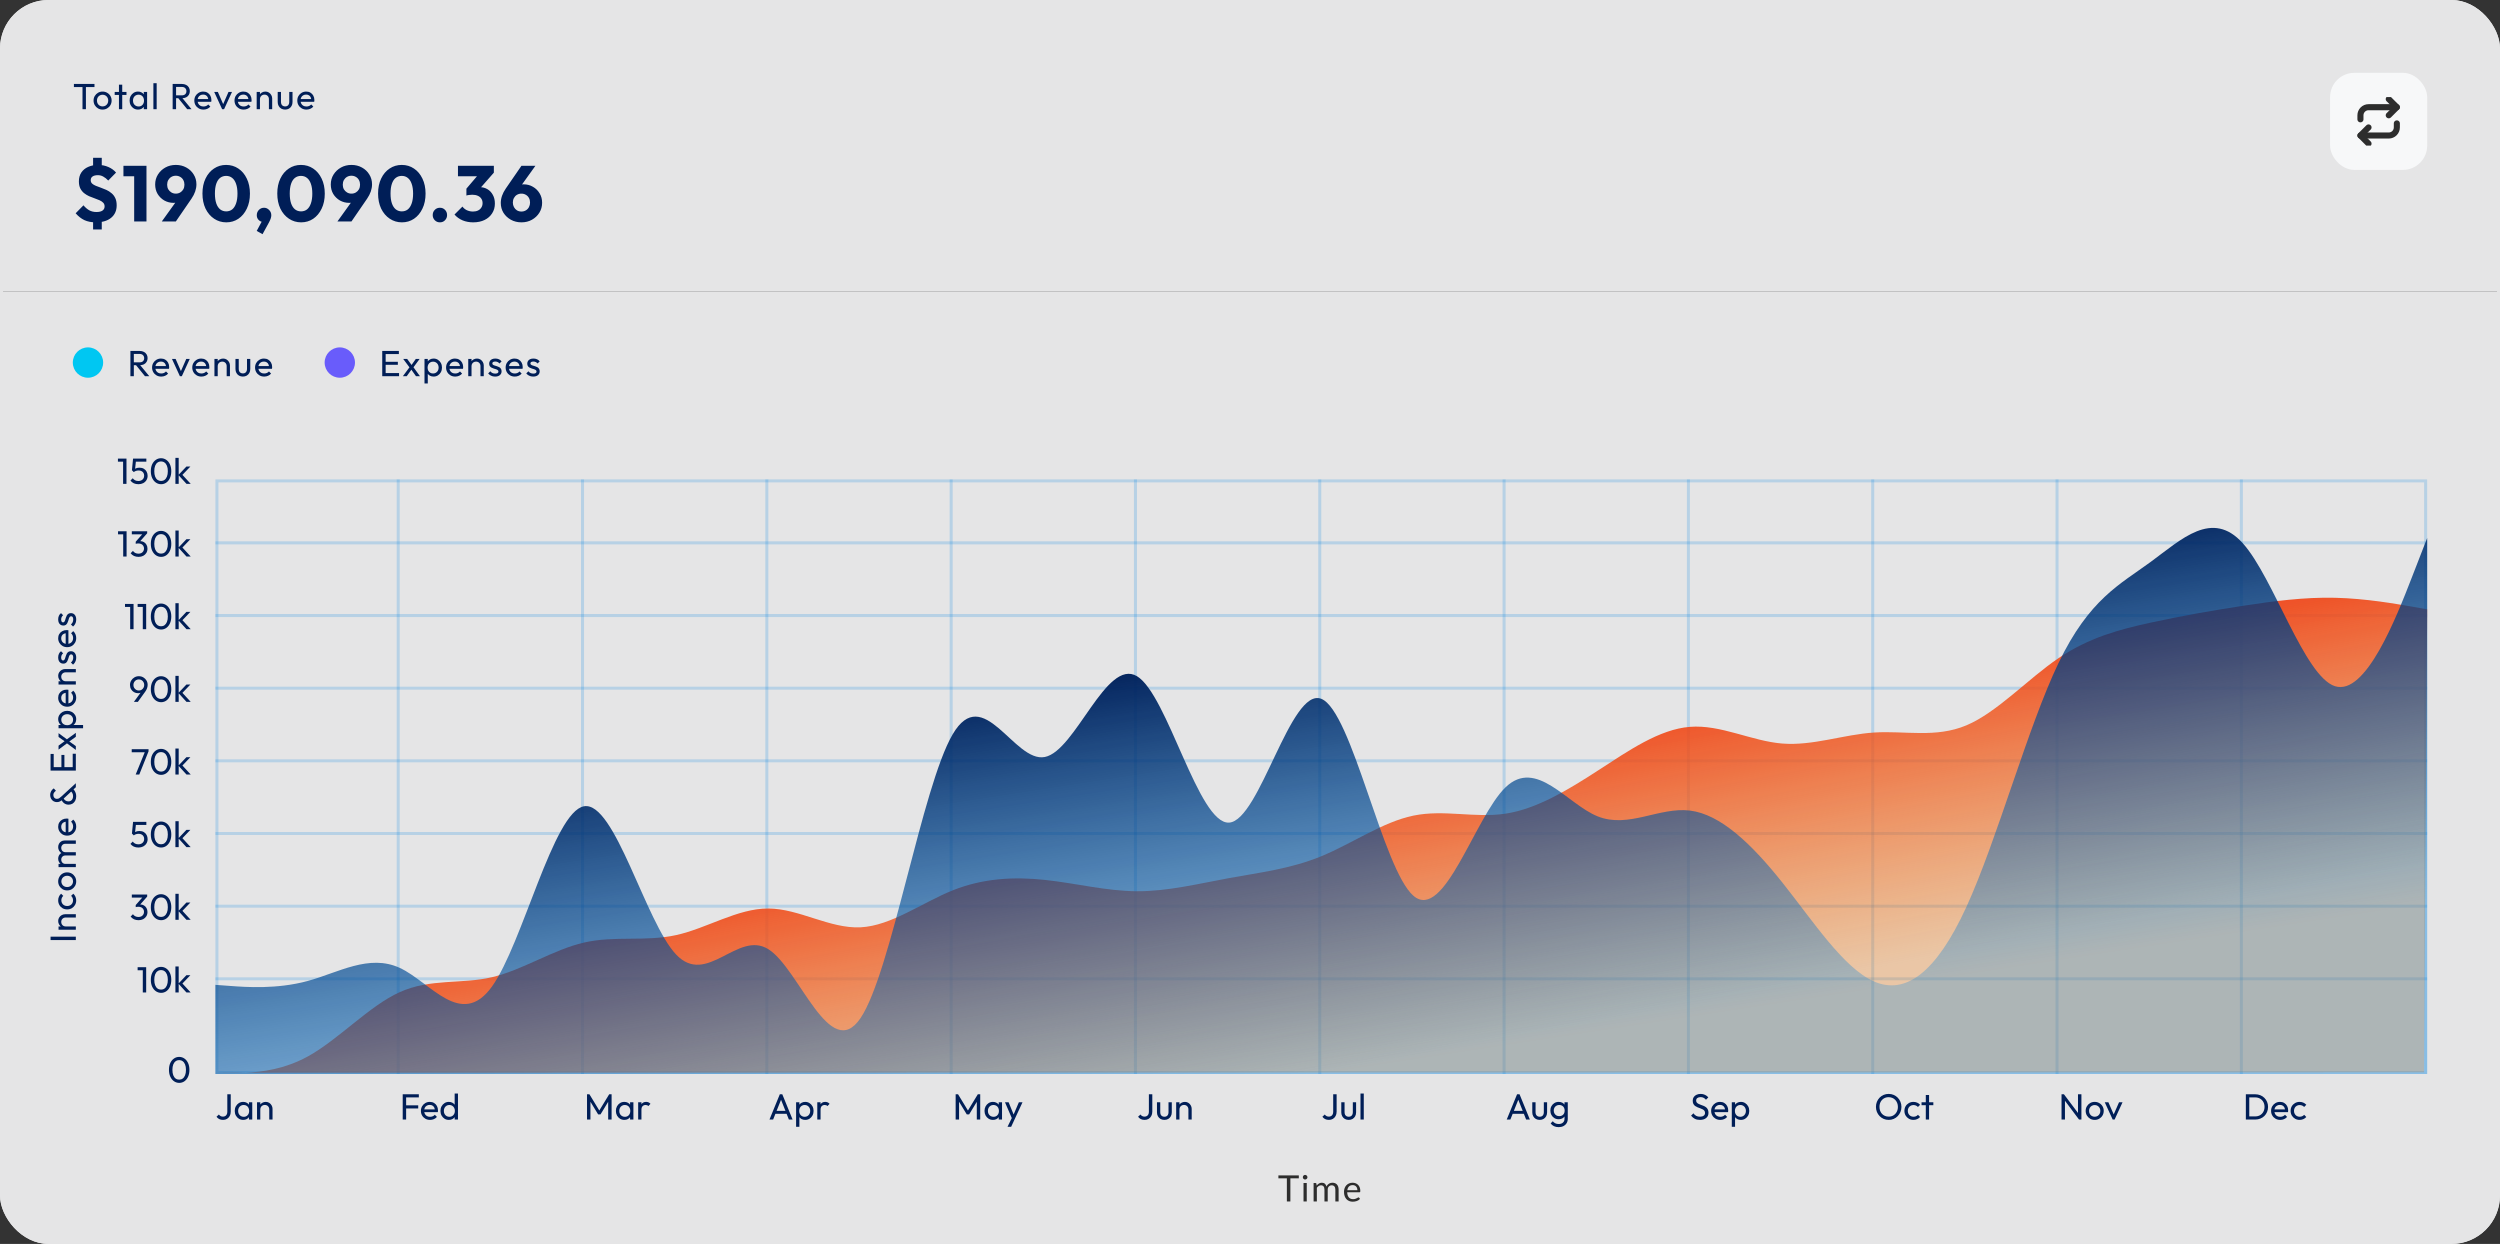 <svg xmlns="http://www.w3.org/2000/svg" width="824" height="410" viewBox="0 0 824 410" fill="none"><rect x="0" y="0" width="824" height="410" fill="#333333" stroke="none"/><g clip-path="url(#clip0_1312_614)"><rect width="824" height="96" fill="#E5E5E6"></rect><path d="M27.192 36V27.912H28.32V36H27.192ZM24.36 28.704V27.672H31.14V28.704H24.36ZM33.814 36.12C33.254 36.12 32.75 35.988 32.302 35.724C31.854 35.46 31.498 35.104 31.234 34.656C30.97 34.2 30.838 33.692 30.838 33.132C30.838 32.58 30.97 32.084 31.234 31.644C31.498 31.196 31.854 30.84 32.302 30.576C32.75 30.312 33.254 30.18 33.814 30.18C34.366 30.18 34.866 30.312 35.314 30.576C35.77 30.832 36.13 31.184 36.394 31.632C36.658 32.08 36.79 32.58 36.79 33.132C36.79 33.692 36.658 34.2 36.394 34.656C36.13 35.104 35.77 35.46 35.314 35.724C34.866 35.988 34.366 36.12 33.814 36.12ZM33.814 35.076C34.174 35.076 34.494 34.992 34.774 34.824C35.054 34.656 35.274 34.428 35.434 34.14C35.594 33.844 35.674 33.508 35.674 33.132C35.674 32.764 35.59 32.436 35.422 32.148C35.262 31.86 35.042 31.636 34.762 31.476C34.49 31.308 34.174 31.224 33.814 31.224C33.454 31.224 33.134 31.308 32.854 31.476C32.574 31.636 32.354 31.86 32.194 32.148C32.034 32.436 31.954 32.764 31.954 33.132C31.954 33.508 32.034 33.844 32.194 34.14C32.354 34.428 32.574 34.656 32.854 34.824C33.134 34.992 33.454 35.076 33.814 35.076ZM39.207 36V27.912H40.287V36H39.207ZM37.803 31.284V30.3H41.691V31.284H37.803ZM45.497 36.12C44.977 36.12 44.505 35.992 44.081 35.736C43.657 35.472 43.321 35.116 43.073 34.668C42.833 34.22 42.713 33.716 42.713 33.156C42.713 32.596 42.833 32.092 43.073 31.644C43.321 31.196 43.653 30.84 44.069 30.576C44.493 30.312 44.969 30.18 45.497 30.18C45.929 30.18 46.313 30.272 46.649 30.456C46.993 30.632 47.269 30.88 47.477 31.2C47.685 31.512 47.801 31.876 47.825 32.292V34.008C47.801 34.416 47.685 34.78 47.477 35.1C47.277 35.42 47.005 35.672 46.661 35.856C46.325 36.032 45.937 36.12 45.497 36.12ZM45.677 35.1C46.213 35.1 46.645 34.92 46.973 34.56C47.301 34.192 47.465 33.724 47.465 33.156C47.465 32.764 47.389 32.424 47.237 32.136C47.093 31.84 46.885 31.612 46.613 31.452C46.341 31.284 46.025 31.2 45.665 31.2C45.305 31.2 44.985 31.284 44.705 31.452C44.433 31.62 44.217 31.852 44.057 32.148C43.905 32.436 43.829 32.768 43.829 33.144C43.829 33.528 43.905 33.868 44.057 34.164C44.217 34.452 44.437 34.68 44.717 34.848C44.997 35.016 45.317 35.1 45.677 35.1ZM47.393 36V34.464L47.597 33.072L47.393 31.692V30.3H48.485V36H47.393ZM50.558 36V27.432H51.638V36H50.558ZM57.662 32.376V31.428H59.918C60.406 31.428 60.782 31.304 61.046 31.056C61.31 30.808 61.442 30.472 61.442 30.048C61.442 29.648 61.31 29.316 61.046 29.052C60.79 28.788 60.418 28.656 59.93 28.656H57.662V27.672H59.966C60.494 27.672 60.954 27.776 61.346 27.984C61.738 28.184 62.038 28.46 62.246 28.812C62.462 29.164 62.57 29.568 62.57 30.024C62.57 30.496 62.462 30.908 62.246 31.26C62.038 31.612 61.738 31.888 61.346 32.088C60.954 32.28 60.494 32.376 59.966 32.376H57.662ZM56.906 36V27.672H58.034V36H56.906ZM61.706 36L58.682 32.268L59.75 31.896L63.134 36H61.706ZM67.061 36.12C66.493 36.12 65.981 35.992 65.525 35.736C65.069 35.472 64.709 35.116 64.445 34.668C64.181 34.22 64.049 33.712 64.049 33.144C64.049 32.584 64.177 32.08 64.433 31.632C64.697 31.184 65.049 30.832 65.489 30.576C65.937 30.312 66.437 30.18 66.989 30.18C67.517 30.18 67.981 30.3 68.381 30.54C68.789 30.78 69.105 31.112 69.329 31.536C69.561 31.96 69.677 32.44 69.677 32.976C69.677 33.056 69.673 33.144 69.665 33.24C69.657 33.328 69.641 33.432 69.617 33.552H64.805V32.652H69.041L68.645 33C68.645 32.616 68.577 32.292 68.441 32.028C68.305 31.756 68.113 31.548 67.865 31.404C67.617 31.252 67.317 31.176 66.965 31.176C66.597 31.176 66.273 31.256 65.993 31.416C65.713 31.576 65.497 31.8 65.345 32.088C65.193 32.376 65.117 32.716 65.117 33.108C65.117 33.508 65.197 33.86 65.357 34.164C65.517 34.46 65.745 34.692 66.041 34.86C66.337 35.02 66.677 35.1 67.061 35.1C67.381 35.1 67.673 35.044 67.937 34.932C68.209 34.82 68.441 34.652 68.633 34.428L69.329 35.136C69.057 35.456 68.721 35.7 68.321 35.868C67.929 36.036 67.509 36.12 67.061 36.12ZM73.217 36L70.601 30.3H71.801L73.901 35.112H73.205L75.317 30.3H76.469L73.853 36H73.217ZM80.307 36.12C79.739 36.12 79.227 35.992 78.771 35.736C78.315 35.472 77.955 35.116 77.691 34.668C77.427 34.22 77.295 33.712 77.295 33.144C77.295 32.584 77.423 32.08 77.679 31.632C77.943 31.184 78.295 30.832 78.735 30.576C79.183 30.312 79.683 30.18 80.235 30.18C80.763 30.18 81.227 30.3 81.627 30.54C82.035 30.78 82.351 31.112 82.575 31.536C82.807 31.96 82.923 32.44 82.923 32.976C82.923 33.056 82.919 33.144 82.911 33.24C82.903 33.328 82.887 33.432 82.863 33.552H78.051V32.652H82.287L81.891 33C81.891 32.616 81.823 32.292 81.687 32.028C81.551 31.756 81.359 31.548 81.111 31.404C80.863 31.252 80.563 31.176 80.211 31.176C79.843 31.176 79.519 31.256 79.239 31.416C78.959 31.576 78.743 31.8 78.591 32.088C78.439 32.376 78.363 32.716 78.363 33.108C78.363 33.508 78.443 33.86 78.603 34.164C78.763 34.46 78.991 34.692 79.287 34.86C79.583 35.02 79.923 35.1 80.307 35.1C80.627 35.1 80.919 35.044 81.183 34.932C81.455 34.82 81.687 34.652 81.879 34.428L82.575 35.136C82.303 35.456 81.967 35.7 81.567 35.868C81.175 36.036 80.755 36.12 80.307 36.12ZM88.633 36V32.676C88.633 32.244 88.497 31.888 88.225 31.608C87.953 31.328 87.601 31.188 87.169 31.188C86.881 31.188 86.625 31.252 86.401 31.38C86.177 31.508 86.001 31.684 85.873 31.908C85.745 32.132 85.681 32.388 85.681 32.676L85.237 32.424C85.237 31.992 85.333 31.608 85.525 31.272C85.717 30.936 85.985 30.672 86.329 30.48C86.673 30.28 87.061 30.18 87.493 30.18C87.925 30.18 88.305 30.288 88.633 30.504C88.969 30.72 89.233 31.004 89.425 31.356C89.617 31.7 89.713 32.068 89.713 32.46V36H88.633ZM84.601 36V30.3H85.681V36H84.601ZM93.967 36.12C93.503 36.12 93.083 36.016 92.707 35.808C92.339 35.592 92.051 35.296 91.843 34.92C91.635 34.544 91.531 34.108 91.531 33.612V30.3H92.611V33.564C92.611 33.876 92.663 34.148 92.767 34.38C92.879 34.604 93.039 34.776 93.247 34.896C93.455 35.016 93.699 35.076 93.979 35.076C94.403 35.076 94.735 34.944 94.975 34.68C95.215 34.408 95.335 34.036 95.335 33.564V30.3H96.415V33.612C96.415 34.108 96.311 34.544 96.103 34.92C95.895 35.296 95.607 35.592 95.239 35.808C94.879 36.016 94.455 36.12 93.967 36.12ZM101.002 36.12C100.434 36.12 99.922 35.992 99.466 35.736C99.01 35.472 98.65 35.116 98.386 34.668C98.122 34.22 97.99 33.712 97.99 33.144C97.99 32.584 98.118 32.08 98.374 31.632C98.638 31.184 98.99 30.832 99.43 30.576C99.878 30.312 100.378 30.18 100.93 30.18C101.458 30.18 101.922 30.3 102.322 30.54C102.73 30.78 103.046 31.112 103.27 31.536C103.502 31.96 103.618 32.44 103.618 32.976C103.618 33.056 103.614 33.144 103.606 33.24C103.598 33.328 103.582 33.432 103.558 33.552H98.746V32.652H102.982L102.586 33C102.586 32.616 102.518 32.292 102.382 32.028C102.246 31.756 102.054 31.548 101.806 31.404C101.558 31.252 101.258 31.176 100.906 31.176C100.538 31.176 100.214 31.256 99.934 31.416C99.654 31.576 99.438 31.8 99.286 32.088C99.134 32.376 99.058 32.716 99.058 33.108C99.058 33.508 99.138 33.86 99.298 34.164C99.458 34.46 99.686 34.692 99.982 34.86C100.278 35.02 100.618 35.1 101.002 35.1C101.322 35.1 101.614 35.044 101.878 34.932C102.15 34.82 102.382 34.652 102.574 34.428L103.27 35.136C102.998 35.456 102.662 35.7 102.262 35.868C101.87 36.036 101.45 36.12 101.002 36.12Z" fill="#001E57"></path><path d="M31.54 73.286C30.119 73.286 28.879 73.043 27.822 72.558C26.765 72.055 25.803 71.301 24.936 70.296L27.51 67.67C28.082 68.363 28.715 68.909 29.408 69.308C30.101 69.689 30.899 69.88 31.8 69.88C32.649 69.88 33.308 69.724 33.776 69.412C34.244 69.083 34.478 68.623 34.478 68.034C34.478 67.531 34.322 67.124 34.01 66.812C33.715 66.5 33.317 66.231 32.814 66.006C32.311 65.781 31.757 65.564 31.15 65.356C30.543 65.148 29.937 64.914 29.33 64.654C28.741 64.377 28.195 64.039 27.692 63.64C27.189 63.224 26.782 62.713 26.47 62.106C26.158 61.482 26.002 60.702 26.002 59.766C26.002 58.639 26.271 57.669 26.808 56.854C27.363 56.039 28.117 55.424 29.07 55.008C30.023 54.575 31.115 54.358 32.346 54.358C33.542 54.358 34.66 54.583 35.7 55.034C36.74 55.485 37.589 56.1 38.248 56.88L35.674 59.506C35.137 58.934 34.591 58.501 34.036 58.206C33.499 57.894 32.909 57.738 32.268 57.738C31.523 57.738 30.942 57.877 30.526 58.154C30.11 58.431 29.902 58.839 29.902 59.376C29.902 59.844 30.058 60.225 30.37 60.52C30.682 60.797 31.089 61.04 31.592 61.248C32.112 61.456 32.667 61.664 33.256 61.872C33.863 62.08 34.469 62.323 35.076 62.6C35.683 62.877 36.237 63.233 36.74 63.666C37.26 64.082 37.676 64.619 37.988 65.278C38.3 65.919 38.456 66.717 38.456 67.67C38.456 69.421 37.841 70.799 36.61 71.804C35.397 72.792 33.707 73.286 31.54 73.286ZM30.682 71.258H33.542V75.626H30.682V71.258ZM33.542 56.23H30.682V52.018H33.542V56.23ZM44.222 73V54.644H48.278V73H44.222ZM40.686 58.102V54.644H48.018V58.102H40.686ZM53.326 73L59.098 64.966L60.606 64.862C60.381 65.261 60.13 65.616 59.852 65.928C59.592 66.223 59.254 66.457 58.838 66.63C58.44 66.786 57.902 66.864 57.226 66.864C56.117 66.864 55.094 66.604 54.158 66.084C53.239 65.547 52.503 64.827 51.948 63.926C51.411 63.007 51.142 61.967 51.142 60.806C51.142 59.593 51.446 58.501 52.052 57.53C52.659 56.559 53.474 55.788 54.496 55.216C55.519 54.644 56.672 54.358 57.954 54.358C59.237 54.358 60.389 54.644 61.412 55.216C62.435 55.771 63.241 56.533 63.83 57.504C64.437 58.457 64.74 59.541 64.74 60.754C64.74 62.314 64.203 63.883 63.128 65.46L57.954 73H53.326ZM57.954 63.822C58.492 63.822 58.977 63.692 59.41 63.432C59.843 63.172 60.181 62.825 60.424 62.392C60.667 61.941 60.788 61.439 60.788 60.884C60.788 60.312 60.667 59.801 60.424 59.35C60.181 58.899 59.843 58.553 59.41 58.31C58.977 58.05 58.492 57.92 57.954 57.92C57.4 57.92 56.906 58.05 56.472 58.31C56.056 58.553 55.718 58.899 55.458 59.35C55.215 59.801 55.094 60.312 55.094 60.884C55.094 61.439 55.215 61.941 55.458 62.392C55.718 62.825 56.065 63.172 56.498 63.432C56.931 63.692 57.417 63.822 57.954 63.822ZM74.581 73.286C73.107 73.286 71.772 72.887 70.576 72.09C69.38 71.293 68.436 70.183 67.743 68.762C67.067 67.323 66.728 65.668 66.728 63.796C66.728 61.907 67.067 60.26 67.743 58.856C68.418 57.435 69.346 56.334 70.525 55.554C71.703 54.757 73.038 54.358 74.528 54.358C76.037 54.358 77.38 54.757 78.558 55.554C79.737 56.334 80.665 57.435 81.341 58.856C82.034 60.277 82.38 61.933 82.38 63.822C82.38 65.711 82.034 67.367 81.341 68.788C80.665 70.209 79.737 71.319 78.558 72.116C77.397 72.896 76.071 73.286 74.581 73.286ZM74.555 69.672C75.317 69.672 75.976 69.455 76.531 69.022C77.085 68.571 77.51 67.913 77.805 67.046C78.117 66.162 78.272 65.087 78.272 63.822C78.272 62.539 78.117 61.465 77.805 60.598C77.51 59.731 77.085 59.081 76.531 58.648C75.976 58.197 75.308 57.972 74.528 57.972C73.783 57.972 73.124 58.189 72.552 58.622C71.998 59.055 71.573 59.705 71.278 60.572C70.984 61.439 70.837 62.513 70.837 63.796C70.837 65.079 70.984 66.153 71.278 67.02C71.573 67.887 71.998 68.545 72.552 68.996C73.124 69.447 73.792 69.672 74.555 69.672ZM84.609 76.12L86.507 72.584L87.677 72.246C87.556 72.506 87.408 72.723 87.235 72.896C87.062 73.052 86.862 73.13 86.637 73.13C86.134 73.13 85.675 72.922 85.259 72.506C84.843 72.09 84.635 71.57 84.635 70.946C84.635 70.27 84.86 69.689 85.311 69.204C85.779 68.719 86.351 68.476 87.027 68.476C87.668 68.476 88.223 68.719 88.691 69.204C89.176 69.672 89.419 70.253 89.419 70.946C89.419 71.223 89.367 71.544 89.263 71.908C89.159 72.272 88.951 72.749 88.639 73.338L86.533 77.186L84.609 76.12ZM99.245 73.286C97.771 73.286 96.436 72.887 95.24 72.09C94.044 71.293 93.1 70.183 92.406 68.762C91.731 67.323 91.392 65.668 91.392 63.796C91.392 61.907 91.731 60.26 92.406 58.856C93.082 57.435 94.01 56.334 95.189 55.554C96.367 54.757 97.702 54.358 99.192 54.358C100.701 54.358 102.044 54.757 103.223 55.554C104.401 56.334 105.329 57.435 106.005 58.856C106.698 60.277 107.045 61.933 107.045 63.822C107.045 65.711 106.698 67.367 106.005 68.788C105.329 70.209 104.401 71.319 103.223 72.116C102.061 72.896 100.735 73.286 99.245 73.286ZM99.219 69.672C99.981 69.672 100.64 69.455 101.195 69.022C101.749 68.571 102.174 67.913 102.469 67.046C102.781 66.162 102.937 65.087 102.937 63.822C102.937 62.539 102.781 61.465 102.469 60.598C102.174 59.731 101.749 59.081 101.195 58.648C100.64 58.197 99.972 57.972 99.192 57.972C98.447 57.972 97.788 58.189 97.216 58.622C96.662 59.055 96.237 59.705 95.942 60.572C95.648 61.439 95.501 62.513 95.501 63.796C95.501 65.079 95.648 66.153 95.942 67.02C96.237 67.887 96.662 68.545 97.216 68.996C97.788 69.447 98.456 69.672 99.219 69.672ZM111.211 73L116.983 64.966L118.491 64.862C118.266 65.261 118.014 65.616 117.737 65.928C117.477 66.223 117.139 66.457 116.723 66.63C116.324 66.786 115.787 66.864 115.111 66.864C114.002 66.864 112.979 66.604 112.043 66.084C111.124 65.547 110.388 64.827 109.833 63.926C109.296 63.007 109.027 61.967 109.027 60.806C109.027 59.593 109.33 58.501 109.937 57.53C110.544 56.559 111.358 55.788 112.381 55.216C113.404 54.644 114.556 54.358 115.839 54.358C117.122 54.358 118.274 54.644 119.297 55.216C120.32 55.771 121.126 56.533 121.715 57.504C122.322 58.457 122.625 59.541 122.625 60.754C122.625 62.314 122.088 63.883 121.013 65.46L115.839 73H111.211ZM115.839 63.822C116.376 63.822 116.862 63.692 117.295 63.432C117.728 63.172 118.066 62.825 118.309 62.392C118.552 61.941 118.673 61.439 118.673 60.884C118.673 60.312 118.552 59.801 118.309 59.35C118.066 58.899 117.728 58.553 117.295 58.31C116.862 58.05 116.376 57.92 115.839 57.92C115.284 57.92 114.79 58.05 114.357 58.31C113.941 58.553 113.603 58.899 113.343 59.35C113.1 59.801 112.979 60.312 112.979 60.884C112.979 61.439 113.1 61.941 113.343 62.392C113.603 62.825 113.95 63.172 114.383 63.432C114.816 63.692 115.302 63.822 115.839 63.822ZM132.465 73.286C130.992 73.286 129.657 72.887 128.461 72.09C127.265 71.293 126.321 70.183 125.627 68.762C124.951 67.323 124.613 65.668 124.613 63.796C124.613 61.907 124.951 60.26 125.627 58.856C126.303 57.435 127.231 56.334 128.409 55.554C129.588 54.757 130.923 54.358 132.413 54.358C133.921 54.358 135.265 54.757 136.443 55.554C137.622 56.334 138.549 57.435 139.225 58.856C139.919 60.277 140.265 61.933 140.265 63.822C140.265 65.711 139.919 67.367 139.225 68.788C138.549 70.209 137.622 71.319 136.443 72.116C135.282 72.896 133.956 73.286 132.465 73.286ZM132.439 69.672C133.202 69.672 133.861 69.455 134.415 69.022C134.97 68.571 135.395 67.913 135.689 67.046C136.001 66.162 136.157 65.087 136.157 63.822C136.157 62.539 136.001 61.465 135.689 60.598C135.395 59.731 134.97 59.081 134.415 58.648C133.861 58.197 133.193 57.972 132.413 57.972C131.668 57.972 131.009 58.189 130.437 58.622C129.883 59.055 129.458 59.705 129.163 60.572C128.869 61.439 128.721 62.513 128.721 63.796C128.721 65.079 128.869 66.153 129.163 67.02C129.458 67.887 129.883 68.545 130.437 68.996C131.009 69.447 131.677 69.672 132.439 69.672ZM144.99 73.286C144.314 73.286 143.751 73.052 143.3 72.584C142.849 72.116 142.624 71.553 142.624 70.894C142.624 70.201 142.849 69.629 143.3 69.178C143.751 68.71 144.314 68.476 144.99 68.476C145.683 68.476 146.247 68.71 146.68 69.178C147.131 69.629 147.356 70.201 147.356 70.894C147.356 71.553 147.131 72.116 146.68 72.584C146.247 73.052 145.683 73.286 144.99 73.286ZM155.963 73.286C154.697 73.286 153.536 73.069 152.479 72.636C151.421 72.185 150.529 71.544 149.801 70.712L152.427 68.086C152.756 68.571 153.233 68.97 153.857 69.282C154.498 69.577 155.174 69.724 155.885 69.724C156.526 69.724 157.081 69.611 157.549 69.386C158.017 69.161 158.381 68.84 158.641 68.424C158.918 68.008 159.057 67.514 159.057 66.942C159.057 66.37 158.918 65.885 158.641 65.486C158.381 65.07 157.991 64.749 157.471 64.524C156.968 64.299 156.361 64.186 155.651 64.186C155.321 64.186 154.975 64.212 154.611 64.264C154.264 64.299 153.969 64.359 153.727 64.446L155.521 62.184C156.006 62.045 156.465 61.933 156.899 61.846C157.349 61.742 157.765 61.69 158.147 61.69C159.083 61.69 159.923 61.915 160.669 62.366C161.414 62.799 162.003 63.423 162.437 64.238C162.887 65.035 163.113 65.989 163.113 67.098C163.113 68.311 162.809 69.386 162.203 70.322C161.613 71.258 160.781 71.986 159.707 72.506C158.649 73.026 157.401 73.286 155.963 73.286ZM153.727 64.446V62.184L158.199 56.932L162.775 56.906L158.121 62.21L153.727 64.446ZM150.945 58.102V54.644H162.775V56.906L159.577 58.102H150.945ZM171.87 73.286C170.588 73.286 169.426 73 168.386 72.428C167.364 71.856 166.549 71.093 165.942 70.14C165.353 69.169 165.058 68.086 165.058 66.89C165.058 65.33 165.604 63.753 166.696 62.158L171.87 54.644H176.472L170.726 62.652L169.192 62.782C169.435 62.366 169.686 62.011 169.946 61.716C170.224 61.404 170.57 61.17 170.986 61.014C171.402 60.841 171.931 60.754 172.572 60.754C173.716 60.754 174.739 61.023 175.64 61.56C176.559 62.08 177.296 62.799 177.85 63.718C178.405 64.619 178.682 65.659 178.682 66.838C178.682 68.034 178.379 69.126 177.772 70.114C177.166 71.085 176.351 71.856 175.328 72.428C174.306 73 173.153 73.286 171.87 73.286ZM171.87 69.724C172.408 69.724 172.893 69.594 173.326 69.334C173.76 69.074 174.098 68.719 174.34 68.268C174.583 67.817 174.704 67.315 174.704 66.76C174.704 66.188 174.583 65.685 174.34 65.252C174.098 64.801 173.76 64.455 173.326 64.212C172.893 63.952 172.408 63.822 171.87 63.822C171.316 63.822 170.822 63.952 170.388 64.212C169.972 64.455 169.643 64.801 169.4 65.252C169.158 65.685 169.036 66.188 169.036 66.76C169.036 67.315 169.158 67.817 169.4 68.268C169.643 68.719 169.972 69.074 170.388 69.334C170.822 69.594 171.316 69.724 171.87 69.724Z" fill="#001E57"></path><rect x="768" y="24" width="32" height="32" rx="8" fill="#F7F8F9"></rect><g clip-path="url(#clip1_1312_614)"><path d="M780.667 47.333L778 44.667L780.667 42" stroke="#2D2D2D" stroke-width="2" stroke-linecap="round" stroke-linejoin="round"></path><path d="M790 40.667V42C790 42.707 789.719 43.386 789.219 43.886C788.719 44.386 788.041 44.667 787.333 44.667H778" stroke="#2D2D2D" stroke-width="2" stroke-linecap="round" stroke-linejoin="round"></path><path d="M787.333 32.667L790 35.333L787.333 38" stroke="#2D2D2D" stroke-width="2" stroke-linecap="round" stroke-linejoin="round"></path><path d="M778 39.333V38C778 37.293 778.281 36.614 778.781 36.114C779.281 35.614 779.959 35.333 780.667 35.333H790" stroke="#2D2D2D" stroke-width="2" stroke-linecap="round" stroke-linejoin="round"></path></g><rect width="824" height="314" transform="translate(0 96)" fill="#E5E5E6"></rect><circle cx="29" cy="119.5" r="5" fill="#00C7F2"></circle><path d="M43.74 120.376V119.428H45.996C46.484 119.428 46.86 119.304 47.124 119.056C47.388 118.808 47.52 118.472 47.52 118.048C47.52 117.648 47.388 117.316 47.124 117.052C46.868 116.788 46.496 116.656 46.008 116.656H43.74V115.672H46.044C46.572 115.672 47.032 115.776 47.424 115.984C47.816 116.184 48.116 116.46 48.324 116.812C48.54 117.164 48.648 117.568 48.648 118.024C48.648 118.496 48.54 118.908 48.324 119.26C48.116 119.612 47.816 119.888 47.424 120.088C47.032 120.28 46.572 120.376 46.044 120.376H43.74ZM42.984 124V115.672H44.112V124H42.984ZM47.784 124L44.76 120.268L45.828 119.896L49.212 124H47.784ZM53.139 124.12C52.571 124.12 52.059 123.992 51.603 123.736C51.147 123.472 50.787 123.116 50.523 122.668C50.259 122.22 50.127 121.712 50.127 121.144C50.127 120.584 50.255 120.08 50.511 119.632C50.775 119.184 51.127 118.832 51.567 118.576C52.015 118.312 52.515 118.18 53.067 118.18C53.595 118.18 54.059 118.3 54.459 118.54C54.867 118.78 55.183 119.112 55.407 119.536C55.639 119.96 55.755 120.44 55.755 120.976C55.755 121.056 55.751 121.144 55.743 121.24C55.735 121.328 55.719 121.432 55.695 121.552H50.883V120.652H55.119L54.723 121C54.723 120.616 54.655 120.292 54.519 120.028C54.383 119.756 54.191 119.548 53.943 119.404C53.695 119.252 53.395 119.176 53.043 119.176C52.675 119.176 52.351 119.256 52.071 119.416C51.791 119.576 51.575 119.8 51.423 120.088C51.271 120.376 51.195 120.716 51.195 121.108C51.195 121.508 51.275 121.86 51.435 122.164C51.595 122.46 51.823 122.692 52.119 122.86C52.415 123.02 52.755 123.1 53.139 123.1C53.459 123.1 53.751 123.044 54.015 122.932C54.287 122.82 54.519 122.652 54.711 122.428L55.407 123.136C55.135 123.456 54.799 123.7 54.399 123.868C54.007 124.036 53.587 124.12 53.139 124.12ZM59.295 124L56.679 118.3H57.879L59.979 123.112H59.283L61.395 118.3H62.547L59.931 124H59.295ZM66.385 124.12C65.817 124.12 65.305 123.992 64.849 123.736C64.393 123.472 64.033 123.116 63.769 122.668C63.505 122.22 63.373 121.712 63.373 121.144C63.373 120.584 63.501 120.08 63.757 119.632C64.021 119.184 64.373 118.832 64.813 118.576C65.261 118.312 65.761 118.18 66.313 118.18C66.841 118.18 67.305 118.3 67.705 118.54C68.113 118.78 68.429 119.112 68.653 119.536C68.885 119.96 69.001 120.44 69.001 120.976C69.001 121.056 68.997 121.144 68.989 121.24C68.981 121.328 68.965 121.432 68.941 121.552H64.129V120.652H68.365L67.969 121C67.969 120.616 67.901 120.292 67.765 120.028C67.629 119.756 67.437 119.548 67.189 119.404C66.941 119.252 66.641 119.176 66.289 119.176C65.921 119.176 65.597 119.256 65.317 119.416C65.037 119.576 64.821 119.8 64.669 120.088C64.517 120.376 64.441 120.716 64.441 121.108C64.441 121.508 64.521 121.86 64.681 122.164C64.841 122.46 65.069 122.692 65.365 122.86C65.661 123.02 66.001 123.1 66.385 123.1C66.705 123.1 66.997 123.044 67.261 122.932C67.533 122.82 67.765 122.652 67.957 122.428L68.653 123.136C68.381 123.456 68.045 123.7 67.645 123.868C67.253 124.036 66.833 124.12 66.385 124.12ZM74.711 124V120.676C74.711 120.244 74.575 119.888 74.303 119.608C74.031 119.328 73.679 119.188 73.247 119.188C72.959 119.188 72.703 119.252 72.479 119.38C72.255 119.508 72.079 119.684 71.951 119.908C71.823 120.132 71.759 120.388 71.759 120.676L71.315 120.424C71.315 119.992 71.411 119.608 71.603 119.272C71.795 118.936 72.063 118.672 72.407 118.48C72.751 118.28 73.139 118.18 73.571 118.18C74.003 118.18 74.383 118.288 74.711 118.504C75.047 118.72 75.311 119.004 75.503 119.356C75.695 119.7 75.791 120.068 75.791 120.46V124H74.711ZM70.679 124V118.3H71.759V124H70.679ZM80.045 124.12C79.581 124.12 79.161 124.016 78.785 123.808C78.417 123.592 78.129 123.296 77.921 122.92C77.713 122.544 77.609 122.108 77.609 121.612V118.3H78.689V121.564C78.689 121.876 78.741 122.148 78.845 122.38C78.957 122.604 79.117 122.776 79.325 122.896C79.533 123.016 79.777 123.076 80.057 123.076C80.481 123.076 80.813 122.944 81.053 122.68C81.293 122.408 81.413 122.036 81.413 121.564V118.3H82.493V121.612C82.493 122.108 82.389 122.544 82.181 122.92C81.973 123.296 81.685 123.592 81.317 123.808C80.957 124.016 80.533 124.12 80.045 124.12ZM87.08 124.12C86.512 124.12 86 123.992 85.544 123.736C85.088 123.472 84.728 123.116 84.464 122.668C84.2 122.22 84.068 121.712 84.068 121.144C84.068 120.584 84.196 120.08 84.452 119.632C84.716 119.184 85.068 118.832 85.508 118.576C85.956 118.312 86.456 118.18 87.008 118.18C87.536 118.18 88 118.3 88.4 118.54C88.808 118.78 89.124 119.112 89.348 119.536C89.58 119.96 89.696 120.44 89.696 120.976C89.696 121.056 89.692 121.144 89.684 121.24C89.676 121.328 89.66 121.432 89.636 121.552H84.824V120.652H89.06L88.664 121C88.664 120.616 88.596 120.292 88.46 120.028C88.324 119.756 88.132 119.548 87.884 119.404C87.636 119.252 87.336 119.176 86.984 119.176C86.616 119.176 86.292 119.256 86.012 119.416C85.732 119.576 85.516 119.8 85.364 120.088C85.212 120.376 85.136 120.716 85.136 121.108C85.136 121.508 85.216 121.86 85.376 122.164C85.536 122.46 85.764 122.692 86.06 122.86C86.356 123.02 86.696 123.1 87.08 123.1C87.4 123.1 87.692 123.044 87.956 122.932C88.228 122.82 88.46 122.652 88.652 122.428L89.348 123.136C89.076 123.456 88.74 123.7 88.34 123.868C87.948 124.036 87.528 124.12 87.08 124.12Z" fill="#001E57"></path><circle cx="112" cy="119.5" r="5" fill="#695CFB"></circle><path d="M125.984 124V115.672H127.112V124H125.984ZM126.752 124V122.968H131.528V124H126.752ZM126.752 120.232V119.248H131.132V120.232H126.752ZM126.752 116.704V115.672H131.468V116.704H126.752ZM137.114 124L135.338 121.504L135.134 121.312L132.89 118.3H134.198L135.818 120.52L136.022 120.688L138.422 124H137.114ZM132.782 124L135.134 120.832L135.746 121.624L134.054 124H132.782ZM136.106 121.3L135.482 120.532L137.054 118.3H138.314L136.106 121.3ZM142.917 124.12C142.485 124.12 142.093 124.032 141.741 123.856C141.397 123.672 141.121 123.42 140.913 123.1C140.705 122.78 140.589 122.416 140.565 122.008V120.292C140.589 119.876 140.705 119.512 140.913 119.2C141.129 118.88 141.409 118.632 141.753 118.456C142.105 118.272 142.493 118.18 142.917 118.18C143.437 118.18 143.905 118.312 144.321 118.576C144.745 118.84 145.077 119.196 145.317 119.644C145.557 120.092 145.677 120.596 145.677 121.156C145.677 121.716 145.557 122.22 145.317 122.668C145.077 123.116 144.745 123.472 144.321 123.736C143.905 123.992 143.437 124.12 142.917 124.12ZM139.917 126.388V118.3H140.997V119.8L140.793 121.18L140.997 122.572V126.388H139.917ZM142.737 123.1C143.097 123.1 143.413 123.016 143.685 122.848C143.957 122.68 144.173 122.452 144.333 122.164C144.493 121.868 144.573 121.528 144.573 121.144C144.573 120.768 144.493 120.432 144.333 120.136C144.173 119.84 143.957 119.612 143.685 119.452C143.413 119.284 143.101 119.2 142.749 119.2C142.389 119.2 142.073 119.284 141.801 119.452C141.529 119.612 141.317 119.84 141.165 120.136C141.013 120.432 140.937 120.772 140.937 121.156C140.937 121.532 141.009 121.868 141.153 122.164C141.305 122.452 141.517 122.68 141.789 122.848C142.069 123.016 142.385 123.1 142.737 123.1ZM150.041 124.12C149.473 124.12 148.961 123.992 148.505 123.736C148.049 123.472 147.689 123.116 147.425 122.668C147.161 122.22 147.029 121.712 147.029 121.144C147.029 120.584 147.157 120.08 147.413 119.632C147.677 119.184 148.029 118.832 148.469 118.576C148.917 118.312 149.417 118.18 149.969 118.18C150.497 118.18 150.961 118.3 151.361 118.54C151.769 118.78 152.085 119.112 152.309 119.536C152.541 119.96 152.657 120.44 152.657 120.976C152.657 121.056 152.653 121.144 152.645 121.24C152.637 121.328 152.621 121.432 152.597 121.552H147.785V120.652H152.021L151.625 121C151.625 120.616 151.557 120.292 151.421 120.028C151.285 119.756 151.093 119.548 150.845 119.404C150.597 119.252 150.297 119.176 149.945 119.176C149.577 119.176 149.253 119.256 148.973 119.416C148.693 119.576 148.477 119.8 148.325 120.088C148.173 120.376 148.097 120.716 148.097 121.108C148.097 121.508 148.177 121.86 148.337 122.164C148.497 122.46 148.725 122.692 149.021 122.86C149.317 123.02 149.657 123.1 150.041 123.1C150.361 123.1 150.653 123.044 150.917 122.932C151.189 122.82 151.421 122.652 151.613 122.428L152.309 123.136C152.037 123.456 151.701 123.7 151.301 123.868C150.909 124.036 150.489 124.12 150.041 124.12ZM158.367 124V120.676C158.367 120.244 158.231 119.888 157.959 119.608C157.687 119.328 157.335 119.188 156.903 119.188C156.615 119.188 156.359 119.252 156.135 119.38C155.911 119.508 155.735 119.684 155.607 119.908C155.479 120.132 155.415 120.388 155.415 120.676L154.971 120.424C154.971 119.992 155.067 119.608 155.259 119.272C155.451 118.936 155.719 118.672 156.063 118.48C156.407 118.28 156.795 118.18 157.227 118.18C157.659 118.18 158.039 118.288 158.367 118.504C158.703 118.72 158.967 119.004 159.159 119.356C159.351 119.7 159.447 120.068 159.447 120.46V124H158.367ZM154.335 124V118.3H155.415V124H154.335ZM163.221 124.12C162.901 124.12 162.597 124.08 162.309 124C162.029 123.912 161.769 123.792 161.529 123.64C161.289 123.48 161.081 123.292 160.905 123.076L161.601 122.38C161.809 122.636 162.049 122.828 162.321 122.956C162.593 123.076 162.897 123.136 163.233 123.136C163.569 123.136 163.829 123.08 164.013 122.968C164.197 122.848 164.289 122.684 164.289 122.476C164.289 122.268 164.213 122.108 164.061 121.996C163.917 121.876 163.729 121.78 163.497 121.708C163.265 121.628 163.017 121.552 162.753 121.48C162.497 121.4 162.253 121.3 162.021 121.18C161.789 121.06 161.597 120.896 161.445 120.688C161.301 120.48 161.229 120.204 161.229 119.86C161.229 119.516 161.313 119.22 161.481 118.972C161.649 118.716 161.881 118.52 162.177 118.384C162.481 118.248 162.845 118.18 163.269 118.18C163.717 118.18 164.113 118.26 164.457 118.42C164.809 118.572 165.097 118.804 165.321 119.116L164.625 119.812C164.465 119.604 164.265 119.444 164.025 119.332C163.793 119.22 163.529 119.164 163.233 119.164C162.921 119.164 162.681 119.22 162.513 119.332C162.353 119.436 162.273 119.584 162.273 119.776C162.273 119.968 162.345 120.116 162.489 120.22C162.633 120.324 162.821 120.412 163.053 120.484C163.293 120.556 163.541 120.632 163.797 120.712C164.053 120.784 164.297 120.884 164.529 121.012C164.761 121.14 164.949 121.312 165.093 121.528C165.245 121.744 165.321 122.028 165.321 122.38C165.321 122.916 165.129 123.34 164.745 123.652C164.369 123.964 163.861 124.12 163.221 124.12ZM169.67 124.12C169.102 124.12 168.59 123.992 168.134 123.736C167.678 123.472 167.318 123.116 167.054 122.668C166.79 122.22 166.658 121.712 166.658 121.144C166.658 120.584 166.786 120.08 167.042 119.632C167.306 119.184 167.658 118.832 168.098 118.576C168.546 118.312 169.046 118.18 169.598 118.18C170.126 118.18 170.59 118.3 170.99 118.54C171.398 118.78 171.714 119.112 171.938 119.536C172.17 119.96 172.286 120.44 172.286 120.976C172.286 121.056 172.282 121.144 172.274 121.24C172.266 121.328 172.25 121.432 172.226 121.552H167.414V120.652H171.65L171.254 121C171.254 120.616 171.186 120.292 171.05 120.028C170.914 119.756 170.722 119.548 170.474 119.404C170.226 119.252 169.926 119.176 169.574 119.176C169.206 119.176 168.882 119.256 168.602 119.416C168.322 119.576 168.106 119.8 167.954 120.088C167.802 120.376 167.726 120.716 167.726 121.108C167.726 121.508 167.806 121.86 167.966 122.164C168.126 122.46 168.354 122.692 168.65 122.86C168.946 123.02 169.286 123.1 169.67 123.1C169.99 123.1 170.282 123.044 170.546 122.932C170.818 122.82 171.05 122.652 171.242 122.428L171.938 123.136C171.666 123.456 171.33 123.7 170.93 123.868C170.538 124.036 170.118 124.12 169.67 124.12ZM175.776 124.12C175.456 124.12 175.152 124.08 174.864 124C174.584 123.912 174.324 123.792 174.084 123.64C173.844 123.48 173.636 123.292 173.46 123.076L174.156 122.38C174.364 122.636 174.604 122.828 174.876 122.956C175.148 123.076 175.452 123.136 175.788 123.136C176.124 123.136 176.384 123.08 176.568 122.968C176.752 122.848 176.844 122.684 176.844 122.476C176.844 122.268 176.768 122.108 176.616 121.996C176.472 121.876 176.284 121.78 176.052 121.708C175.82 121.628 175.572 121.552 175.308 121.48C175.052 121.4 174.808 121.3 174.576 121.18C174.344 121.06 174.152 120.896 174 120.688C173.856 120.48 173.784 120.204 173.784 119.86C173.784 119.516 173.868 119.22 174.036 118.972C174.204 118.716 174.436 118.52 174.732 118.384C175.036 118.248 175.4 118.18 175.824 118.18C176.272 118.18 176.668 118.26 177.012 118.42C177.364 118.572 177.652 118.804 177.876 119.116L177.18 119.812C177.02 119.604 176.82 119.444 176.58 119.332C176.348 119.22 176.084 119.164 175.788 119.164C175.476 119.164 175.236 119.22 175.068 119.332C174.908 119.436 174.828 119.584 174.828 119.776C174.828 119.968 174.9 120.116 175.044 120.22C175.188 120.324 175.376 120.412 175.608 120.484C175.848 120.556 176.096 120.632 176.352 120.712C176.608 120.784 176.852 120.884 177.084 121.012C177.316 121.14 177.504 121.312 177.648 121.528C177.8 121.744 177.876 122.028 177.876 122.38C177.876 122.916 177.684 123.34 177.3 123.652C176.924 123.964 176.416 124.12 175.776 124.12Z" fill="#001E57"></path><path d="M40.572 159.475V151.147H41.688V159.475H40.572ZM38.868 152.155V151.147H41.568V152.155H38.868ZM45.632 159.595C45.064 159.595 44.556 159.495 44.108 159.295C43.668 159.087 43.296 158.787 42.992 158.395L43.76 157.627C43.944 157.907 44.196 158.131 44.516 158.299C44.844 158.459 45.208 158.539 45.608 158.539C45.984 158.539 46.312 158.467 46.592 158.323C46.88 158.179 47.104 157.979 47.264 157.723C47.432 157.459 47.516 157.147 47.516 156.787C47.516 156.419 47.436 156.107 47.276 155.851C47.116 155.595 46.9 155.403 46.628 155.275C46.364 155.139 46.072 155.071 45.752 155.071C45.424 155.071 45.124 155.111 44.852 155.191C44.588 155.271 44.336 155.407 44.096 155.599L44.108 154.879C44.244 154.711 44.4 154.575 44.576 154.471C44.752 154.367 44.952 154.287 45.176 154.231C45.4 154.175 45.66 154.147 45.956 154.147C46.532 154.147 47.02 154.267 47.42 154.507C47.82 154.747 48.124 155.071 48.332 155.479C48.548 155.887 48.656 156.343 48.656 156.847C48.656 157.375 48.524 157.847 48.26 158.263C48.004 158.679 47.648 159.007 47.192 159.247C46.736 159.479 46.216 159.595 45.632 159.595ZM44.096 155.599L43.484 154.987L43.856 151.147H44.888L44.468 155.095L44.096 155.599ZM44.084 152.155L43.856 151.147H48.236V152.155H44.084ZM53.108 159.595C52.484 159.595 51.912 159.419 51.392 159.067C50.88 158.715 50.472 158.219 50.168 157.579C49.864 156.931 49.712 156.171 49.712 155.299C49.712 154.427 49.86 153.671 50.156 153.031C50.46 152.391 50.868 151.899 51.38 151.555C51.892 151.203 52.456 151.027 53.072 151.027C53.704 151.027 54.276 151.203 54.788 151.555C55.3 151.899 55.704 152.391 56 153.031C56.304 153.671 56.456 154.431 56.456 155.311C56.456 156.183 56.304 156.943 56 157.591C55.704 158.231 55.3 158.727 54.788 159.079C54.284 159.423 53.724 159.595 53.108 159.595ZM53.084 158.527C53.524 158.527 53.908 158.407 54.236 158.167C54.572 157.919 54.836 157.555 55.028 157.075C55.22 156.595 55.316 156.003 55.316 155.299C55.316 154.595 55.22 154.007 55.028 153.535C54.836 153.055 54.572 152.695 54.236 152.455C53.9 152.207 53.512 152.083 53.072 152.083C52.64 152.083 52.256 152.207 51.92 152.455C51.584 152.695 51.32 153.055 51.128 153.535C50.944 154.007 50.852 154.595 50.852 155.299C50.852 156.003 50.944 156.595 51.128 157.075C51.32 157.555 51.584 157.919 51.92 158.167C52.256 158.407 52.644 158.527 53.084 158.527ZM61.463 159.475L58.799 156.559L61.439 153.775H62.747L59.807 156.847L59.855 156.223L62.855 159.475H61.463ZM57.815 159.475V150.907H58.895V159.475H57.815Z" fill="#001E57"></path><path d="M40.607 183.425V175.097H41.723V183.425H40.607ZM38.903 176.105V175.097H41.603V176.105H38.903ZM45.655 183.545C45.111 183.545 44.615 183.445 44.167 183.245C43.727 183.037 43.355 182.737 43.051 182.345L43.819 181.577C44.003 181.857 44.255 182.081 44.575 182.249C44.895 182.409 45.251 182.489 45.643 182.489C46.011 182.489 46.327 182.421 46.591 182.285C46.863 182.141 47.075 181.941 47.227 181.685C47.387 181.429 47.467 181.133 47.467 180.797C47.467 180.453 47.387 180.157 47.227 179.909C47.075 179.653 46.859 179.457 46.579 179.321C46.299 179.185 45.967 179.117 45.583 179.117C45.439 179.117 45.295 179.129 45.151 179.153C45.007 179.169 44.867 179.197 44.731 179.237L45.211 178.589C45.363 178.517 45.527 178.461 45.703 178.421C45.879 178.381 46.055 178.361 46.231 178.361C46.679 178.361 47.079 178.465 47.431 178.673C47.791 178.881 48.075 179.173 48.283 179.549C48.499 179.925 48.607 180.361 48.607 180.857C48.607 181.385 48.479 181.853 48.223 182.261C47.975 182.661 47.631 182.977 47.191 183.209C46.751 183.433 46.239 183.545 45.655 183.545ZM44.731 179.237V178.553L47.167 175.781L48.511 175.769L46.003 178.613L44.731 179.237ZM43.447 176.105V175.097H48.511V175.769L47.527 176.105H43.447ZM53.108 183.545C52.484 183.545 51.912 183.369 51.392 183.017C50.88 182.665 50.472 182.169 50.168 181.529C49.864 180.881 49.712 180.121 49.712 179.249C49.712 178.377 49.86 177.621 50.156 176.981C50.46 176.341 50.868 175.849 51.38 175.505C51.892 175.153 52.456 174.977 53.072 174.977C53.704 174.977 54.276 175.153 54.788 175.505C55.3 175.849 55.704 176.341 56 176.981C56.304 177.621 56.456 178.381 56.456 179.261C56.456 180.133 56.304 180.893 56 181.541C55.704 182.181 55.3 182.677 54.788 183.029C54.284 183.373 53.724 183.545 53.108 183.545ZM53.084 182.477C53.524 182.477 53.908 182.357 54.236 182.117C54.572 181.869 54.836 181.505 55.028 181.025C55.22 180.545 55.316 179.953 55.316 179.249C55.316 178.545 55.22 177.957 55.028 177.485C54.836 177.005 54.572 176.645 54.236 176.405C53.9 176.157 53.512 176.033 53.072 176.033C52.64 176.033 52.256 176.157 51.92 176.405C51.584 176.645 51.32 177.005 51.128 177.485C50.944 177.957 50.852 178.545 50.852 179.249C50.852 179.953 50.944 180.545 51.128 181.025C51.32 181.505 51.584 181.869 51.92 182.117C52.256 182.357 52.644 182.477 53.084 182.477ZM61.463 183.425L58.799 180.509L61.439 177.725H62.747L59.807 180.797L59.855 180.173L62.855 183.425H61.463ZM57.815 183.425V174.857H58.895V183.425H57.815Z" fill="#001E57"></path><path d="M71 178.925H800" stroke="#0083E2" stroke-opacity="0.2"></path><path d="M42.904 207.375V199.047H44.02V207.375H42.904ZM41.2 200.055V199.047H43.9V200.055H41.2ZM47.064 207.375V199.047H48.18V207.375H47.064ZM45.36 200.055V199.047H48.06V200.055H45.36ZM53.108 207.495C52.484 207.495 51.912 207.319 51.392 206.967C50.88 206.615 50.472 206.119 50.168 205.479C49.864 204.831 49.712 204.071 49.712 203.199C49.712 202.327 49.86 201.571 50.156 200.931C50.46 200.291 50.868 199.799 51.38 199.455C51.892 199.103 52.456 198.927 53.072 198.927C53.704 198.927 54.276 199.103 54.788 199.455C55.3 199.799 55.704 200.291 56 200.931C56.304 201.571 56.456 202.331 56.456 203.211C56.456 204.083 56.304 204.843 56 205.491C55.704 206.131 55.3 206.627 54.788 206.979C54.284 207.323 53.724 207.495 53.108 207.495ZM53.084 206.427C53.524 206.427 53.908 206.307 54.236 206.067C54.572 205.819 54.836 205.455 55.028 204.975C55.22 204.495 55.316 203.903 55.316 203.199C55.316 202.495 55.22 201.907 55.028 201.435C54.836 200.955 54.572 200.595 54.236 200.355C53.9 200.107 53.512 199.983 53.072 199.983C52.64 199.983 52.256 200.107 51.92 200.355C51.584 200.595 51.32 200.955 51.128 201.435C50.944 201.907 50.852 202.495 50.852 203.199C50.852 203.903 50.944 204.495 51.128 204.975C51.32 205.455 51.584 205.819 51.92 206.067C52.256 206.307 52.644 206.427 53.084 206.427ZM61.463 207.375L58.799 204.459L61.439 201.675H62.747L59.807 204.747L59.855 204.123L62.855 207.375H61.463ZM57.815 207.375V198.807H58.895V207.375H57.815Z" fill="#001E57"></path><path d="M71 202.875H800" stroke="#0083E2" stroke-opacity="0.2"></path><path d="M44.139 231.325L46.647 227.905L47.055 227.689C46.959 227.849 46.843 227.989 46.707 228.109C46.571 228.229 46.403 228.321 46.203 228.385C46.011 228.449 45.775 228.481 45.495 228.481C45.015 228.481 44.571 228.365 44.163 228.133C43.763 227.901 43.443 227.581 43.203 227.173C42.963 226.757 42.843 226.289 42.843 225.769C42.843 225.233 42.975 224.749 43.239 224.317C43.503 223.877 43.855 223.529 44.295 223.273C44.735 223.009 45.223 222.877 45.759 222.877C46.303 222.877 46.795 223.005 47.235 223.261C47.675 223.517 48.023 223.861 48.279 224.293C48.535 224.717 48.663 225.197 48.663 225.733C48.663 226.469 48.407 227.201 47.895 227.929L45.447 231.325H44.139ZM45.759 227.593C46.095 227.593 46.395 227.513 46.659 227.353C46.931 227.185 47.143 226.965 47.295 226.693C47.455 226.413 47.535 226.105 47.535 225.769C47.535 225.417 47.455 225.105 47.295 224.833C47.143 224.553 46.931 224.333 46.659 224.173C46.395 224.013 46.095 223.933 45.759 223.933C45.423 223.933 45.119 224.013 44.847 224.173C44.583 224.333 44.371 224.553 44.211 224.833C44.051 225.105 43.971 225.417 43.971 225.769C43.971 226.113 44.051 226.421 44.211 226.693C44.371 226.965 44.587 227.185 44.859 227.353C45.131 227.513 45.431 227.593 45.759 227.593ZM53.108 231.445C52.484 231.445 51.912 231.269 51.392 230.917C50.88 230.565 50.472 230.069 50.168 229.429C49.864 228.781 49.712 228.021 49.712 227.149C49.712 226.277 49.86 225.521 50.156 224.881C50.46 224.241 50.868 223.749 51.38 223.405C51.892 223.053 52.456 222.877 53.072 222.877C53.704 222.877 54.276 223.053 54.788 223.405C55.3 223.749 55.704 224.241 56 224.881C56.304 225.521 56.456 226.281 56.456 227.161C56.456 228.033 56.304 228.793 56 229.441C55.704 230.081 55.3 230.577 54.788 230.929C54.284 231.273 53.724 231.445 53.108 231.445ZM53.084 230.377C53.524 230.377 53.908 230.257 54.236 230.017C54.572 229.769 54.836 229.405 55.028 228.925C55.22 228.445 55.316 227.853 55.316 227.149C55.316 226.445 55.22 225.857 55.028 225.385C54.836 224.905 54.572 224.545 54.236 224.305C53.9 224.057 53.512 223.933 53.072 223.933C52.64 223.933 52.256 224.057 51.92 224.305C51.584 224.545 51.32 224.905 51.128 225.385C50.944 225.857 50.852 226.445 50.852 227.149C50.852 227.853 50.944 228.445 51.128 228.925C51.32 229.405 51.584 229.769 51.92 230.017C52.256 230.257 52.644 230.377 53.084 230.377ZM61.463 231.325L58.799 228.409L61.439 225.625H62.747L59.807 228.697L59.855 228.073L62.855 231.325H61.463ZM57.815 231.325V222.757H58.895V231.325H57.815Z" fill="#001E57"></path><path d="M71 226.825H800" stroke="#0083E2" stroke-opacity="0.2"></path><path d="M44.723 255.275L47.843 247.607L48.959 247.643L45.911 255.275H44.723ZM43.415 247.955V246.947H48.959V247.643L48.467 247.955H43.415ZM53.108 255.395C52.484 255.395 51.912 255.219 51.392 254.867C50.88 254.515 50.472 254.019 50.168 253.379C49.864 252.731 49.712 251.971 49.712 251.099C49.712 250.227 49.86 249.471 50.156 248.831C50.46 248.191 50.868 247.699 51.38 247.355C51.892 247.003 52.456 246.827 53.072 246.827C53.704 246.827 54.276 247.003 54.788 247.355C55.3 247.699 55.704 248.191 56 248.831C56.304 249.471 56.456 250.231 56.456 251.111C56.456 251.983 56.304 252.743 56 253.391C55.704 254.031 55.3 254.527 54.788 254.879C54.284 255.223 53.724 255.395 53.108 255.395ZM53.084 254.327C53.524 254.327 53.908 254.207 54.236 253.967C54.572 253.719 54.836 253.355 55.028 252.875C55.22 252.395 55.316 251.803 55.316 251.099C55.316 250.395 55.22 249.807 55.028 249.335C54.836 248.855 54.572 248.495 54.236 248.255C53.9 248.007 53.512 247.883 53.072 247.883C52.64 247.883 52.256 248.007 51.92 248.255C51.584 248.495 51.32 248.855 51.128 249.335C50.944 249.807 50.852 250.395 50.852 251.099C50.852 251.803 50.944 252.395 51.128 252.875C51.32 253.355 51.584 253.719 51.92 253.967C52.256 254.207 52.644 254.327 53.084 254.327ZM61.463 255.275L58.799 252.359L61.439 249.575H62.747L59.807 252.647L59.855 252.023L62.855 255.275H61.463ZM57.815 255.275V246.707H58.895V255.275H57.815Z" fill="#001E57"></path><path d="M71 250.775H800" stroke="#0083E2" stroke-opacity="0.2"></path><path d="M45.632 279.345C45.064 279.345 44.556 279.245 44.108 279.045C43.668 278.837 43.296 278.537 42.992 278.145L43.76 277.377C43.944 277.657 44.196 277.881 44.516 278.049C44.844 278.209 45.208 278.289 45.608 278.289C45.984 278.289 46.312 278.217 46.592 278.073C46.88 277.929 47.104 277.729 47.264 277.473C47.432 277.209 47.516 276.897 47.516 276.537C47.516 276.169 47.436 275.857 47.276 275.601C47.116 275.345 46.9 275.153 46.628 275.025C46.364 274.889 46.072 274.821 45.752 274.821C45.424 274.821 45.124 274.861 44.852 274.941C44.588 275.021 44.336 275.157 44.096 275.349L44.108 274.629C44.244 274.461 44.4 274.325 44.576 274.221C44.752 274.117 44.952 274.037 45.176 273.981C45.4 273.925 45.66 273.897 45.956 273.897C46.532 273.897 47.02 274.017 47.42 274.257C47.82 274.497 48.124 274.821 48.332 275.229C48.548 275.637 48.656 276.093 48.656 276.597C48.656 277.125 48.524 277.597 48.26 278.013C48.004 278.429 47.648 278.757 47.192 278.997C46.736 279.229 46.216 279.345 45.632 279.345ZM44.096 275.349L43.484 274.737L43.856 270.897H44.888L44.468 274.845L44.096 275.349ZM44.084 271.905L43.856 270.897H48.236V271.905H44.084ZM53.108 279.345C52.484 279.345 51.912 279.169 51.392 278.817C50.88 278.465 50.472 277.969 50.168 277.329C49.864 276.681 49.712 275.921 49.712 275.049C49.712 274.177 49.86 273.421 50.156 272.781C50.46 272.141 50.868 271.649 51.38 271.305C51.892 270.953 52.456 270.777 53.072 270.777C53.704 270.777 54.276 270.953 54.788 271.305C55.3 271.649 55.704 272.141 56 272.781C56.304 273.421 56.456 274.181 56.456 275.061C56.456 275.933 56.304 276.693 56 277.341C55.704 277.981 55.3 278.477 54.788 278.829C54.284 279.173 53.724 279.345 53.108 279.345ZM53.084 278.277C53.524 278.277 53.908 278.157 54.236 277.917C54.572 277.669 54.836 277.305 55.028 276.825C55.22 276.345 55.316 275.753 55.316 275.049C55.316 274.345 55.22 273.757 55.028 273.285C54.836 272.805 54.572 272.445 54.236 272.205C53.9 271.957 53.512 271.833 53.072 271.833C52.64 271.833 52.256 271.957 51.92 272.205C51.584 272.445 51.32 272.805 51.128 273.285C50.944 273.757 50.852 274.345 50.852 275.049C50.852 275.753 50.944 276.345 51.128 276.825C51.32 277.305 51.584 277.669 51.92 277.917C52.256 278.157 52.644 278.277 53.084 278.277ZM61.463 279.225L58.799 276.309L61.439 273.525H62.747L59.807 276.597L59.855 275.973L62.855 279.225H61.463ZM57.815 279.225V270.657H58.895V279.225H57.815Z" fill="#001E57"></path><path d="M71 274.725H800" stroke="#0083E2" stroke-opacity="0.2"></path><path d="M45.655 303.295C45.111 303.295 44.615 303.195 44.167 302.995C43.727 302.787 43.355 302.487 43.051 302.095L43.819 301.327C44.003 301.607 44.255 301.831 44.575 301.999C44.895 302.159 45.251 302.239 45.643 302.239C46.011 302.239 46.327 302.171 46.591 302.035C46.863 301.891 47.075 301.691 47.227 301.435C47.387 301.179 47.467 300.883 47.467 300.547C47.467 300.203 47.387 299.907 47.227 299.659C47.075 299.403 46.859 299.207 46.579 299.071C46.299 298.935 45.967 298.867 45.583 298.867C45.439 298.867 45.295 298.879 45.151 298.903C45.007 298.919 44.867 298.947 44.731 298.987L45.211 298.339C45.363 298.267 45.527 298.211 45.703 298.171C45.879 298.131 46.055 298.111 46.231 298.111C46.679 298.111 47.079 298.215 47.431 298.423C47.791 298.631 48.075 298.923 48.283 299.299C48.499 299.675 48.607 300.111 48.607 300.607C48.607 301.135 48.479 301.603 48.223 302.011C47.975 302.411 47.631 302.727 47.191 302.959C46.751 303.183 46.239 303.295 45.655 303.295ZM44.731 298.987V298.303L47.167 295.531L48.511 295.519L46.003 298.363L44.731 298.987ZM43.447 295.855V294.847H48.511V295.519L47.527 295.855H43.447ZM53.108 303.295C52.484 303.295 51.912 303.119 51.392 302.767C50.88 302.415 50.472 301.919 50.168 301.279C49.864 300.631 49.712 299.871 49.712 298.999C49.712 298.127 49.86 297.371 50.156 296.731C50.46 296.091 50.868 295.599 51.38 295.255C51.892 294.903 52.456 294.727 53.072 294.727C53.704 294.727 54.276 294.903 54.788 295.255C55.3 295.599 55.704 296.091 56 296.731C56.304 297.371 56.456 298.131 56.456 299.011C56.456 299.883 56.304 300.643 56 301.291C55.704 301.931 55.3 302.427 54.788 302.779C54.284 303.123 53.724 303.295 53.108 303.295ZM53.084 302.227C53.524 302.227 53.908 302.107 54.236 301.867C54.572 301.619 54.836 301.255 55.028 300.775C55.22 300.295 55.316 299.703 55.316 298.999C55.316 298.295 55.22 297.707 55.028 297.235C54.836 296.755 54.572 296.395 54.236 296.155C53.9 295.907 53.512 295.783 53.072 295.783C52.64 295.783 52.256 295.907 51.92 296.155C51.584 296.395 51.32 296.755 51.128 297.235C50.944 297.707 50.852 298.295 50.852 298.999C50.852 299.703 50.944 300.295 51.128 300.775C51.32 301.255 51.584 301.619 51.92 301.867C52.256 302.107 52.644 302.227 53.084 302.227ZM61.463 303.175L58.799 300.259L61.439 297.475H62.747L59.807 300.547L59.855 299.923L62.855 303.175H61.463ZM57.815 303.175V294.607H58.895V303.175H57.815Z" fill="#001E57"></path><path d="M71 298.675H800" stroke="#0083E2" stroke-opacity="0.2"></path><path d="M47.064 327.125V318.797H48.18V327.125H47.064ZM45.36 319.805V318.797H48.06V319.805H45.36ZM53.108 327.245C52.484 327.245 51.912 327.069 51.392 326.717C50.88 326.365 50.472 325.869 50.168 325.229C49.864 324.581 49.712 323.821 49.712 322.949C49.712 322.077 49.86 321.321 50.156 320.681C50.46 320.041 50.868 319.549 51.38 319.205C51.892 318.853 52.456 318.677 53.072 318.677C53.704 318.677 54.276 318.853 54.788 319.205C55.3 319.549 55.704 320.041 56 320.681C56.304 321.321 56.456 322.081 56.456 322.961C56.456 323.833 56.304 324.593 56 325.241C55.704 325.881 55.3 326.377 54.788 326.729C54.284 327.073 53.724 327.245 53.108 327.245ZM53.084 326.177C53.524 326.177 53.908 326.057 54.236 325.817C54.572 325.569 54.836 325.205 55.028 324.725C55.22 324.245 55.316 323.653 55.316 322.949C55.316 322.245 55.22 321.657 55.028 321.185C54.836 320.705 54.572 320.345 54.236 320.105C53.9 319.857 53.512 319.733 53.072 319.733C52.64 319.733 52.256 319.857 51.92 320.105C51.584 320.345 51.32 320.705 51.128 321.185C50.944 321.657 50.852 322.245 50.852 322.949C50.852 323.653 50.944 324.245 51.128 324.725C51.32 325.205 51.584 325.569 51.92 325.817C52.256 326.057 52.644 326.177 53.084 326.177ZM61.463 327.125L58.799 324.209L61.439 321.425H62.747L59.807 324.497L59.855 323.873L62.855 327.125H61.463ZM57.815 327.125V318.557H58.895V327.125H57.815Z" fill="#001E57"></path><path d="M71 322.625H800" stroke="#0083E2" stroke-opacity="0.2"></path><path d="M59.085 356.92C58.461 356.92 57.889 356.744 57.369 356.392C56.857 356.04 56.449 355.544 56.145 354.904C55.841 354.256 55.689 353.496 55.689 352.624C55.689 351.752 55.837 350.996 56.133 350.356C56.437 349.716 56.845 349.224 57.357 348.88C57.869 348.528 58.433 348.352 59.049 348.352C59.681 348.352 60.253 348.528 60.765 348.88C61.277 349.224 61.681 349.716 61.977 350.356C62.281 350.996 62.433 351.756 62.433 352.636C62.433 353.508 62.281 354.268 61.977 354.916C61.681 355.556 61.277 356.052 60.765 356.404C60.261 356.748 59.701 356.92 59.085 356.92ZM59.061 355.852C59.501 355.852 59.885 355.732 60.213 355.492C60.549 355.244 60.813 354.88 61.005 354.4C61.197 353.92 61.293 353.328 61.293 352.624C61.293 351.92 61.197 351.332 61.005 350.86C60.813 350.38 60.549 350.02 60.213 349.78C59.877 349.532 59.489 349.408 59.049 349.408C58.617 349.408 58.233 349.532 57.897 349.78C57.561 350.02 57.297 350.38 57.105 350.86C56.921 351.332 56.829 351.92 56.829 352.624C56.829 353.328 56.921 353.92 57.105 354.4C57.297 354.88 57.561 355.244 57.897 355.492C58.233 355.732 58.621 355.852 59.061 355.852Z" fill="#001E57"></path><rect x="71.498" y="158.5" width="728" height="195" stroke="#0083E2" stroke-opacity="0.2"></rect><path d="M73.518 369.12C73.038 369.12 72.614 369.028 72.246 368.844C71.886 368.652 71.59 368.396 71.358 368.076L72.15 367.344C72.302 367.568 72.49 367.74 72.714 367.86C72.946 367.98 73.202 368.04 73.482 368.04C73.762 368.04 74.01 367.98 74.226 367.86C74.442 367.74 74.61 367.564 74.73 367.332C74.858 367.092 74.922 366.8 74.922 366.456V360.672H76.05V366.396C76.05 366.948 75.938 367.428 75.714 367.836C75.498 368.244 75.198 368.56 74.814 368.784C74.438 369.008 74.006 369.12 73.518 369.12ZM80.155 369.12C79.635 369.12 79.163 368.992 78.739 368.736C78.315 368.472 77.979 368.116 77.731 367.668C77.491 367.22 77.371 366.716 77.371 366.156C77.371 365.596 77.491 365.092 77.731 364.644C77.979 364.196 78.311 363.84 78.727 363.576C79.151 363.312 79.627 363.18 80.155 363.18C80.587 363.18 80.971 363.272 81.307 363.456C81.651 363.632 81.927 363.88 82.135 364.2C82.343 364.512 82.459 364.876 82.483 365.292V367.008C82.459 367.416 82.343 367.78 82.135 368.1C81.935 368.42 81.663 368.672 81.319 368.856C80.983 369.032 80.595 369.12 80.155 369.12ZM80.335 368.1C80.871 368.1 81.303 367.92 81.631 367.56C81.959 367.192 82.123 366.724 82.123 366.156C82.123 365.764 82.047 365.424 81.895 365.136C81.751 364.84 81.543 364.612 81.271 364.452C80.999 364.284 80.683 364.2 80.323 364.2C79.963 364.2 79.643 364.284 79.363 364.452C79.091 364.62 78.875 364.852 78.715 365.148C78.563 365.436 78.487 365.768 78.487 366.144C78.487 366.528 78.563 366.868 78.715 367.164C78.875 367.452 79.095 367.68 79.375 367.848C79.655 368.016 79.975 368.1 80.335 368.1ZM82.051 369V367.464L82.255 366.072L82.051 364.692V363.3H83.143V369H82.051ZM88.747 369V365.676C88.747 365.244 88.611 364.888 88.339 364.608C88.067 364.328 87.715 364.188 87.283 364.188C86.995 364.188 86.739 364.252 86.515 364.38C86.291 364.508 86.115 364.684 85.987 364.908C85.859 365.132 85.795 365.388 85.795 365.676L85.351 365.424C85.351 364.992 85.447 364.608 85.639 364.272C85.831 363.936 86.099 363.672 86.443 363.48C86.787 363.28 87.175 363.18 87.607 363.18C88.039 363.18 88.419 363.288 88.747 363.504C89.083 363.72 89.347 364.004 89.539 364.356C89.731 364.7 89.827 365.068 89.827 365.46V369H88.747ZM84.715 369V363.3H85.795V369H84.715Z" fill="#001E57"></path><line x1="131.248" y1="354" x2="131.248" y2="158" stroke="#0083E2" stroke-opacity="0.2"></line><path d="M132.732 369V360.672H133.86V369H132.732ZM133.5 365.34V364.308H137.844V365.34H133.5ZM133.5 361.704V360.672H138.048V361.704H133.5ZM141.742 369.12C141.174 369.12 140.662 368.992 140.206 368.736C139.75 368.472 139.39 368.116 139.126 367.668C138.862 367.22 138.73 366.712 138.73 366.144C138.73 365.584 138.858 365.08 139.114 364.632C139.378 364.184 139.73 363.832 140.17 363.576C140.618 363.312 141.118 363.18 141.67 363.18C142.198 363.18 142.662 363.3 143.062 363.54C143.47 363.78 143.786 364.112 144.01 364.536C144.242 364.96 144.358 365.44 144.358 365.976C144.358 366.056 144.354 366.144 144.346 366.24C144.338 366.328 144.322 366.432 144.298 366.552H139.486V365.652H143.722L143.326 366C143.326 365.616 143.258 365.292 143.122 365.028C142.986 364.756 142.794 364.548 142.546 364.404C142.298 364.252 141.998 364.176 141.646 364.176C141.278 364.176 140.954 364.256 140.674 364.416C140.394 364.576 140.178 364.8 140.026 365.088C139.874 365.376 139.798 365.716 139.798 366.108C139.798 366.508 139.878 366.86 140.038 367.164C140.198 367.46 140.426 367.692 140.722 367.86C141.018 368.02 141.358 368.1 141.742 368.1C142.062 368.1 142.354 368.044 142.618 367.932C142.89 367.82 143.122 367.652 143.314 367.428L144.01 368.136C143.738 368.456 143.402 368.7 143.002 368.868C142.61 369.036 142.19 369.12 141.742 369.12ZM147.948 369.12C147.42 369.12 146.948 368.992 146.532 368.736C146.116 368.472 145.784 368.116 145.536 367.668C145.296 367.22 145.176 366.716 145.176 366.156C145.176 365.596 145.296 365.092 145.536 364.644C145.784 364.196 146.116 363.84 146.532 363.576C146.948 363.312 147.42 363.18 147.948 363.18C148.372 363.18 148.756 363.272 149.1 363.456C149.444 363.632 149.72 363.88 149.928 364.2C150.144 364.512 150.264 364.876 150.288 365.292V367.008C150.264 367.416 150.148 367.78 149.94 368.1C149.732 368.42 149.456 368.672 149.112 368.856C148.768 369.032 148.38 369.12 147.948 369.12ZM148.128 368.1C148.488 368.1 148.8 368.016 149.064 367.848C149.336 367.68 149.548 367.452 149.7 367.164C149.852 366.868 149.928 366.532 149.928 366.156C149.928 365.764 149.848 365.424 149.688 365.136C149.536 364.848 149.324 364.62 149.052 364.452C148.788 364.284 148.476 364.2 148.116 364.2C147.756 364.2 147.44 364.284 147.168 364.452C146.896 364.62 146.68 364.852 146.52 365.148C146.368 365.436 146.292 365.768 146.292 366.144C146.292 366.528 146.368 366.868 146.52 367.164C146.68 367.452 146.896 367.68 147.168 367.848C147.448 368.016 147.768 368.1 148.128 368.1ZM150.948 369H149.856V367.464L150.06 366.072L149.856 364.692V360.432H150.948V369Z" fill="#001E57"></path><line x1="191.998" y1="354" x2="191.998" y2="158" stroke="#0083E2" stroke-opacity="0.2"></line><path d="M193.482 369V360.672H194.274L197.802 366.468H197.262L200.79 360.672H201.582V369H200.454V362.652L200.718 362.724L197.934 367.296H197.142L194.358 362.724L194.61 362.652V369H193.482ZM205.78 369.12C205.26 369.12 204.788 368.992 204.364 368.736C203.94 368.472 203.604 368.116 203.356 367.668C203.116 367.22 202.996 366.716 202.996 366.156C202.996 365.596 203.116 365.092 203.356 364.644C203.604 364.196 203.936 363.84 204.352 363.576C204.776 363.312 205.252 363.18 205.78 363.18C206.212 363.18 206.596 363.272 206.932 363.456C207.276 363.632 207.552 363.88 207.76 364.2C207.968 364.512 208.084 364.876 208.108 365.292V367.008C208.084 367.416 207.968 367.78 207.76 368.1C207.56 368.42 207.288 368.672 206.944 368.856C206.608 369.032 206.22 369.12 205.78 369.12ZM205.96 368.1C206.496 368.1 206.928 367.92 207.256 367.56C207.584 367.192 207.748 366.724 207.748 366.156C207.748 365.764 207.672 365.424 207.52 365.136C207.376 364.84 207.168 364.612 206.896 364.452C206.624 364.284 206.308 364.2 205.948 364.2C205.588 364.2 205.268 364.284 204.988 364.452C204.716 364.62 204.5 364.852 204.34 365.148C204.188 365.436 204.112 365.768 204.112 366.144C204.112 366.528 204.188 366.868 204.34 367.164C204.5 367.452 204.72 367.68 205 367.848C205.28 368.016 205.6 368.1 205.96 368.1ZM207.676 369V367.464L207.88 366.072L207.676 364.692V363.3H208.768V369H207.676ZM210.34 369V363.3H211.42V369H210.34ZM211.42 365.748L211.012 365.568C211.012 364.84 211.18 364.26 211.516 363.828C211.852 363.396 212.336 363.18 212.968 363.18C213.256 363.18 213.516 363.232 213.748 363.336C213.98 363.432 214.196 363.596 214.396 363.828L213.688 364.56C213.568 364.432 213.436 364.34 213.292 364.284C213.148 364.228 212.98 364.2 212.788 364.2C212.388 364.2 212.06 364.328 211.804 364.584C211.548 364.84 211.42 365.228 211.42 365.748Z" fill="#001E57"></path><line x1="252.748" y1="354" x2="252.748" y2="158" stroke="#0083E2" stroke-opacity="0.2"></line><path d="M253.62 369L257.028 360.672H257.844L261.24 369H260.016L257.22 361.956H257.64L254.82 369H253.62ZM255.24 367.116V366.132H259.62V367.116H255.24ZM265.395 369.12C264.963 369.12 264.571 369.032 264.219 368.856C263.875 368.672 263.599 368.42 263.391 368.1C263.183 367.78 263.067 367.416 263.043 367.008V365.292C263.067 364.876 263.183 364.512 263.391 364.2C263.607 363.88 263.887 363.632 264.231 363.456C264.583 363.272 264.971 363.18 265.395 363.18C265.915 363.18 266.383 363.312 266.799 363.576C267.223 363.84 267.555 364.196 267.795 364.644C268.035 365.092 268.155 365.596 268.155 366.156C268.155 366.716 268.035 367.22 267.795 367.668C267.555 368.116 267.223 368.472 266.799 368.736C266.383 368.992 265.915 369.12 265.395 369.12ZM265.215 368.1C265.575 368.1 265.891 368.016 266.163 367.848C266.435 367.68 266.651 367.452 266.811 367.164C266.971 366.868 267.051 366.528 267.051 366.144C267.051 365.768 266.971 365.432 266.811 365.136C266.651 364.84 266.435 364.612 266.163 364.452C265.891 364.284 265.579 364.2 265.227 364.2C264.867 364.2 264.551 364.284 264.279 364.452C264.007 364.612 263.795 364.84 263.643 365.136C263.491 365.432 263.415 365.772 263.415 366.156C263.415 366.532 263.487 366.868 263.631 367.164C263.783 367.452 263.995 367.68 264.267 367.848C264.547 368.016 264.863 368.1 265.215 368.1ZM262.395 371.388V363.3H263.475V364.8L263.271 366.18L263.475 367.572V371.388H262.395ZM269.379 369V363.3H270.459V369H269.379ZM270.459 365.748L270.051 365.568C270.051 364.84 270.219 364.26 270.555 363.828C270.891 363.396 271.375 363.18 272.007 363.18C272.295 363.18 272.555 363.232 272.787 363.336C273.019 363.432 273.235 363.596 273.435 363.828L272.727 364.56C272.607 364.432 272.475 364.34 272.331 364.284C272.187 364.228 272.019 364.2 271.827 364.2C271.427 364.2 271.099 364.328 270.843 364.584C270.587 364.84 270.459 365.228 270.459 365.748Z" fill="#001E57"></path><line x1="313.498" y1="354" x2="313.498" y2="158" stroke="#0083E2" stroke-opacity="0.2"></line><path d="M314.982 369V360.672H315.774L319.302 366.468H318.762L322.29 360.672H323.082V369H321.954V362.652L322.218 362.724L319.434 367.296H318.642L315.858 362.724L316.11 362.652V369H314.982ZM327.28 369.12C326.76 369.12 326.288 368.992 325.864 368.736C325.44 368.472 325.104 368.116 324.856 367.668C324.616 367.22 324.496 366.716 324.496 366.156C324.496 365.596 324.616 365.092 324.856 364.644C325.104 364.196 325.436 363.84 325.852 363.576C326.276 363.312 326.752 363.18 327.28 363.18C327.712 363.18 328.096 363.272 328.432 363.456C328.776 363.632 329.052 363.88 329.26 364.2C329.468 364.512 329.584 364.876 329.608 365.292V367.008C329.584 367.416 329.468 367.78 329.26 368.1C329.06 368.42 328.788 368.672 328.444 368.856C328.108 369.032 327.72 369.12 327.28 369.12ZM327.46 368.1C327.996 368.1 328.428 367.92 328.756 367.56C329.084 367.192 329.248 366.724 329.248 366.156C329.248 365.764 329.172 365.424 329.02 365.136C328.876 364.84 328.668 364.612 328.396 364.452C328.124 364.284 327.808 364.2 327.448 364.2C327.088 364.2 326.768 364.284 326.488 364.452C326.216 364.62 326 364.852 325.84 365.148C325.688 365.436 325.612 365.768 325.612 366.144C325.612 366.528 325.688 366.868 325.84 367.164C326 367.452 326.22 367.68 326.5 367.848C326.78 368.016 327.1 368.1 327.46 368.1ZM329.176 369V367.464L329.38 366.072L329.176 364.692V363.3H330.268V369H329.176ZM333.712 369.048L331.24 363.3H332.44L334.276 367.8H333.892L335.824 363.3H337.024L334.36 369.048H333.712ZM332.08 371.388L333.76 367.944L334.36 369.048L333.28 371.388H332.08Z" fill="#001E57"></path><line x1="374.248" y1="354" x2="374.248" y2="158" stroke="#0083E2" stroke-opacity="0.2"></line><path d="M377.268 369.12C376.788 369.12 376.364 369.028 375.996 368.844C375.636 368.652 375.34 368.396 375.108 368.076L375.9 367.344C376.052 367.568 376.24 367.74 376.464 367.86C376.696 367.98 376.952 368.04 377.232 368.04C377.512 368.04 377.76 367.98 377.976 367.86C378.192 367.74 378.36 367.564 378.48 367.332C378.608 367.092 378.672 366.8 378.672 366.456V360.672H379.8V366.396C379.8 366.948 379.688 367.428 379.464 367.836C379.248 368.244 378.948 368.56 378.564 368.784C378.188 369.008 377.756 369.12 377.268 369.12ZM383.773 369.12C383.309 369.12 382.889 369.016 382.513 368.808C382.145 368.592 381.857 368.296 381.649 367.92C381.441 367.544 381.337 367.108 381.337 366.612V363.3H382.417V366.564C382.417 366.876 382.469 367.148 382.573 367.38C382.685 367.604 382.845 367.776 383.053 367.896C383.261 368.016 383.505 368.076 383.785 368.076C384.209 368.076 384.541 367.944 384.781 367.68C385.021 367.408 385.141 367.036 385.141 366.564V363.3H386.221V366.612C386.221 367.108 386.117 367.544 385.909 367.92C385.701 368.296 385.413 368.592 385.045 368.808C384.685 369.016 384.261 369.12 383.773 369.12ZM391.7 369V365.676C391.7 365.244 391.564 364.888 391.292 364.608C391.02 364.328 390.668 364.188 390.236 364.188C389.948 364.188 389.692 364.252 389.468 364.38C389.244 364.508 389.068 364.684 388.94 364.908C388.812 365.132 388.748 365.388 388.748 365.676L388.304 365.424C388.304 364.992 388.4 364.608 388.592 364.272C388.784 363.936 389.052 363.672 389.396 363.48C389.74 363.28 390.128 363.18 390.56 363.18C390.992 363.18 391.372 363.288 391.7 363.504C392.036 363.72 392.3 364.004 392.492 364.356C392.684 364.7 392.78 365.068 392.78 365.46V369H391.7ZM387.668 369V363.3H388.748V369H387.668Z" fill="#001E57"></path><line x1="434.998" y1="354" x2="434.998" y2="158" stroke="#0083E2" stroke-opacity="0.2"></line><path d="M438.018 369.12C437.538 369.12 437.114 369.028 436.746 368.844C436.386 368.652 436.09 368.396 435.858 368.076L436.65 367.344C436.802 367.568 436.99 367.74 437.214 367.86C437.446 367.98 437.702 368.04 437.982 368.04C438.262 368.04 438.51 367.98 438.726 367.86C438.942 367.74 439.11 367.564 439.23 367.332C439.358 367.092 439.422 366.8 439.422 366.456V360.672H440.55V366.396C440.55 366.948 440.438 367.428 440.214 367.836C439.998 368.244 439.698 368.56 439.314 368.784C438.938 369.008 438.506 369.12 438.018 369.12ZM444.523 369.12C444.059 369.12 443.639 369.016 443.263 368.808C442.895 368.592 442.607 368.296 442.399 367.92C442.191 367.544 442.087 367.108 442.087 366.612V363.3H443.167V366.564C443.167 366.876 443.219 367.148 443.323 367.38C443.435 367.604 443.595 367.776 443.803 367.896C444.011 368.016 444.255 368.076 444.535 368.076C444.959 368.076 445.291 367.944 445.531 367.68C445.771 367.408 445.891 367.036 445.891 366.564V363.3H446.971V366.612C446.971 367.108 446.867 367.544 446.659 367.92C446.451 368.296 446.163 368.592 445.795 368.808C445.435 369.016 445.011 369.12 444.523 369.12ZM448.418 369V360.432H449.498V369H448.418Z" fill="#001E57"></path><line x1="495.748" y1="354" x2="495.748" y2="158" stroke="#0083E2" stroke-opacity="0.2"></line><path d="M496.62 369L500.028 360.672H500.844L504.24 369H503.016L500.22 361.956H500.64L497.82 369H496.62ZM498.24 367.116V366.132H502.62V367.116H498.24ZM507.476 369.12C507.012 369.12 506.592 369.016 506.216 368.808C505.848 368.592 505.56 368.296 505.352 367.92C505.144 367.544 505.04 367.108 505.04 366.612V363.3H506.12V366.564C506.12 366.876 506.172 367.148 506.276 367.38C506.388 367.604 506.548 367.776 506.756 367.896C506.964 368.016 507.208 368.076 507.488 368.076C507.912 368.076 508.244 367.944 508.484 367.68C508.724 367.408 508.844 367.036 508.844 366.564V363.3H509.924V366.612C509.924 367.108 509.82 367.544 509.612 367.92C509.404 368.296 509.116 368.592 508.748 368.808C508.388 369.016 507.964 369.12 507.476 369.12ZM513.736 371.508C513.152 371.508 512.632 371.4 512.176 371.184C511.728 370.968 511.368 370.664 511.096 370.272L511.792 369.564C512.024 369.86 512.3 370.084 512.62 370.236C512.94 370.396 513.32 370.476 513.76 370.476C514.344 370.476 514.804 370.32 515.14 370.008C515.484 369.704 515.656 369.292 515.656 368.772V367.356L515.848 366.072L515.656 364.8V363.3H516.736V368.772C516.736 369.316 516.608 369.792 516.352 370.2C516.104 370.608 515.752 370.928 515.296 371.16C514.848 371.392 514.328 371.508 513.736 371.508ZM513.736 368.904C513.216 368.904 512.748 368.78 512.332 368.532C511.924 368.284 511.6 367.944 511.36 367.512C511.12 367.072 511 366.58 511 366.036C511 365.492 511.12 365.008 511.36 364.584C511.6 364.152 511.924 363.812 512.332 363.564C512.748 363.308 513.216 363.18 513.736 363.18C514.184 363.18 514.58 363.268 514.924 363.444C515.268 363.62 515.54 363.868 515.74 364.188C515.948 364.5 516.06 364.868 516.076 365.292V366.804C516.052 367.22 515.936 367.588 515.728 367.908C515.528 368.22 515.256 368.464 514.912 368.64C514.568 368.816 514.176 368.904 513.736 368.904ZM513.952 367.884C514.304 367.884 514.612 367.808 514.876 367.656C515.148 367.504 515.356 367.292 515.5 367.02C515.644 366.74 515.716 366.416 515.716 366.048C515.716 365.68 515.64 365.36 515.488 365.088C515.344 364.808 515.14 364.592 514.876 364.44C514.612 364.28 514.3 364.2 513.94 364.2C513.58 364.2 513.264 364.28 512.992 364.44C512.72 364.592 512.504 364.808 512.344 365.088C512.192 365.36 512.116 365.676 512.116 366.036C512.116 366.396 512.192 366.716 512.344 366.996C512.504 367.276 512.72 367.496 512.992 367.656C513.272 367.808 513.592 367.884 513.952 367.884Z" fill="#001E57"></path><line x1="556.498" y1="354" x2="556.498" y2="158" stroke="#0083E2" stroke-opacity="0.2"></line><path d="M560.298 369.12C559.642 369.12 559.082 369 558.618 368.76C558.154 368.52 557.742 368.172 557.382 367.716L558.15 366.948C558.414 367.316 558.718 367.596 559.062 367.788C559.406 367.972 559.83 368.064 560.334 368.064C560.83 368.064 561.226 367.956 561.522 367.74C561.826 367.524 561.978 367.228 561.978 366.852C561.978 366.54 561.906 366.288 561.762 366.096C561.618 365.904 561.422 365.748 561.174 365.628C560.934 365.5 560.67 365.388 560.382 365.292C560.094 365.188 559.806 365.08 559.518 364.968C559.23 364.848 558.966 364.704 558.726 364.536C558.486 364.36 558.29 364.132 558.138 363.852C557.994 363.572 557.922 363.22 557.922 362.796C557.922 362.324 558.034 361.924 558.258 361.596C558.49 361.26 558.802 361.004 559.194 360.828C559.594 360.644 560.042 360.552 560.538 360.552C561.082 360.552 561.57 360.66 562.002 360.876C562.434 361.084 562.786 361.36 563.058 361.704L562.29 362.472C562.042 362.184 561.774 361.968 561.486 361.824C561.206 361.68 560.882 361.608 560.514 361.608C560.066 361.608 559.71 361.708 559.446 361.908C559.182 362.1 559.05 362.372 559.05 362.724C559.05 363.004 559.122 363.232 559.266 363.408C559.418 363.576 559.614 363.72 559.854 363.84C560.094 363.96 560.358 364.072 560.646 364.176C560.942 364.272 561.234 364.38 561.522 364.5C561.81 364.62 562.074 364.772 562.314 364.956C562.554 365.14 562.746 365.38 562.89 365.676C563.042 365.964 563.118 366.328 563.118 366.768C563.118 367.504 562.862 368.08 562.35 368.496C561.846 368.912 561.162 369.12 560.298 369.12ZM567.004 369.12C566.436 369.12 565.924 368.992 565.468 368.736C565.012 368.472 564.652 368.116 564.388 367.668C564.124 367.22 563.992 366.712 563.992 366.144C563.992 365.584 564.12 365.08 564.376 364.632C564.64 364.184 564.992 363.832 565.432 363.576C565.88 363.312 566.38 363.18 566.932 363.18C567.46 363.18 567.924 363.3 568.324 363.54C568.732 363.78 569.048 364.112 569.272 364.536C569.504 364.96 569.62 365.44 569.62 365.976C569.62 366.056 569.616 366.144 569.608 366.24C569.6 366.328 569.584 366.432 569.56 366.552H564.748V365.652H568.984L568.588 366C568.588 365.616 568.52 365.292 568.384 365.028C568.248 364.756 568.056 364.548 567.808 364.404C567.56 364.252 567.26 364.176 566.908 364.176C566.54 364.176 566.216 364.256 565.936 364.416C565.656 364.576 565.44 364.8 565.288 365.088C565.136 365.376 565.06 365.716 565.06 366.108C565.06 366.508 565.14 366.86 565.3 367.164C565.46 367.46 565.688 367.692 565.984 367.86C566.28 368.02 566.62 368.1 567.004 368.1C567.324 368.1 567.616 368.044 567.88 367.932C568.152 367.82 568.384 367.652 568.576 367.428L569.272 368.136C569 368.456 568.664 368.7 568.264 368.868C567.872 369.036 567.452 369.12 567.004 369.12ZM573.797 369.12C573.365 369.12 572.973 369.032 572.621 368.856C572.277 368.672 572.001 368.42 571.793 368.1C571.585 367.78 571.469 367.416 571.445 367.008V365.292C571.469 364.876 571.585 364.512 571.793 364.2C572.009 363.88 572.289 363.632 572.633 363.456C572.985 363.272 573.373 363.18 573.797 363.18C574.317 363.18 574.785 363.312 575.201 363.576C575.625 363.84 575.957 364.196 576.197 364.644C576.437 365.092 576.557 365.596 576.557 366.156C576.557 366.716 576.437 367.22 576.197 367.668C575.957 368.116 575.625 368.472 575.201 368.736C574.785 368.992 574.317 369.12 573.797 369.12ZM573.617 368.1C573.977 368.1 574.293 368.016 574.565 367.848C574.837 367.68 575.053 367.452 575.213 367.164C575.373 366.868 575.453 366.528 575.453 366.144C575.453 365.768 575.373 365.432 575.213 365.136C575.053 364.84 574.837 364.612 574.565 364.452C574.293 364.284 573.981 364.2 573.629 364.2C573.269 364.2 572.953 364.284 572.681 364.452C572.409 364.612 572.197 364.84 572.045 365.136C571.893 365.432 571.817 365.772 571.817 366.156C571.817 366.532 571.889 366.868 572.033 367.164C572.185 367.452 572.397 367.68 572.669 367.848C572.949 368.016 573.265 368.1 573.617 368.1ZM570.797 371.388V363.3H571.877V364.8L571.673 366.18L571.877 367.572V371.388H570.797Z" fill="#001E57"></path><line x1="617.248" y1="354" x2="617.248" y2="158" stroke="#0083E2" stroke-opacity="0.2"></line><path d="M622.524 369.12C621.932 369.12 621.38 369.012 620.868 368.796C620.356 368.572 619.908 368.264 619.524 367.872C619.14 367.472 618.84 367.012 618.624 366.492C618.416 365.972 618.312 365.416 618.312 364.824C618.312 364.224 618.416 363.668 618.624 363.156C618.84 362.636 619.136 362.18 619.512 361.788C619.896 361.396 620.34 361.092 620.844 360.876C621.356 360.66 621.908 360.552 622.5 360.552C623.092 360.552 623.64 360.66 624.144 360.876C624.656 361.092 625.104 361.396 625.488 361.788C625.872 362.18 626.172 362.636 626.388 363.156C626.604 363.676 626.712 364.236 626.712 364.836C626.712 365.428 626.604 365.984 626.388 366.504C626.172 367.024 625.872 367.48 625.488 367.872C625.112 368.264 624.668 368.572 624.156 368.796C623.652 369.012 623.108 369.12 622.524 369.12ZM622.5 368.04C623.1 368.04 623.624 367.904 624.072 367.632C624.528 367.352 624.888 366.972 625.152 366.492C625.416 366.004 625.548 365.448 625.548 364.824C625.548 364.36 625.472 363.936 625.32 363.552C625.168 363.16 624.956 362.82 624.684 362.532C624.412 362.244 624.092 362.024 623.724 361.872C623.356 361.712 622.948 361.632 622.5 361.632C621.908 361.632 621.384 361.768 620.928 362.04C620.48 362.312 620.124 362.688 619.86 363.168C619.604 363.648 619.476 364.2 619.476 364.824C619.476 365.288 619.548 365.72 619.692 366.12C619.844 366.512 620.052 366.852 620.316 367.14C620.588 367.42 620.908 367.64 621.276 367.8C621.652 367.96 622.06 368.04 622.5 368.04ZM630.671 369.12C630.111 369.12 629.603 368.988 629.147 368.724C628.699 368.46 628.343 368.104 628.079 367.656C627.823 367.2 627.695 366.696 627.695 366.144C627.695 365.584 627.823 365.08 628.079 364.632C628.343 364.184 628.699 363.832 629.147 363.576C629.603 363.312 630.111 363.18 630.671 363.18C631.111 363.18 631.519 363.264 631.895 363.432C632.271 363.592 632.595 363.828 632.867 364.14L632.147 364.86C631.971 364.652 631.755 364.496 631.499 364.392C631.251 364.28 630.975 364.224 630.671 364.224C630.311 364.224 629.991 364.308 629.711 364.476C629.431 364.636 629.211 364.86 629.051 365.148C628.891 365.436 628.811 365.768 628.811 366.144C628.811 366.52 628.891 366.852 629.051 367.14C629.211 367.428 629.431 367.656 629.711 367.824C629.991 367.992 630.311 368.076 630.671 368.076C630.975 368.076 631.251 368.024 631.499 367.92C631.755 367.808 631.975 367.648 632.159 367.44L632.867 368.16C632.603 368.464 632.279 368.7 631.895 368.868C631.519 369.036 631.111 369.12 630.671 369.12ZM634.744 369V360.912H635.824V369H634.744ZM633.34 364.284V363.3H637.228V364.284H633.34Z" fill="#001E57"></path><line x1="677.998" y1="354" x2="677.998" y2="158" stroke="#0083E2" stroke-opacity="0.2"></line><path d="M679.482 369V360.672H680.274L680.61 361.98V369H679.482ZM685.242 369L680.13 362.172L680.274 360.672L685.398 367.488L685.242 369ZM685.242 369L684.906 367.764V360.672H686.034V369H685.242ZM690.413 369.12C689.853 369.12 689.349 368.988 688.901 368.724C688.453 368.46 688.097 368.104 687.833 367.656C687.569 367.2 687.437 366.692 687.437 366.132C687.437 365.58 687.569 365.084 687.833 364.644C688.097 364.196 688.453 363.84 688.901 363.576C689.349 363.312 689.853 363.18 690.413 363.18C690.965 363.18 691.465 363.312 691.913 363.576C692.369 363.832 692.729 364.184 692.993 364.632C693.257 365.08 693.389 365.58 693.389 366.132C693.389 366.692 693.257 367.2 692.993 367.656C692.729 368.104 692.369 368.46 691.913 368.724C691.465 368.988 690.965 369.12 690.413 369.12ZM690.413 368.076C690.773 368.076 691.093 367.992 691.373 367.824C691.653 367.656 691.873 367.428 692.033 367.14C692.193 366.844 692.273 366.508 692.273 366.132C692.273 365.764 692.189 365.436 692.021 365.148C691.861 364.86 691.641 364.636 691.361 364.476C691.089 364.308 690.773 364.224 690.413 364.224C690.053 364.224 689.733 364.308 689.453 364.476C689.173 364.636 688.953 364.86 688.793 365.148C688.633 365.436 688.553 365.764 688.553 366.132C688.553 366.508 688.633 366.844 688.793 367.14C688.953 367.428 689.173 367.656 689.453 367.824C689.733 367.992 690.053 368.076 690.413 368.076ZM696.339 369L693.723 363.3H694.923L697.023 368.112H696.327L698.439 363.3H699.591L696.975 369H696.339Z" fill="#001E57"></path><line x1="738.748" y1="354" x2="738.748" y2="158" stroke="#0083E2" stroke-opacity="0.2"></line><path d="M740.976 369V367.968H743.292C743.908 367.968 744.448 367.836 744.912 367.572C745.376 367.3 745.736 366.928 745.992 366.456C746.256 365.984 746.388 365.44 746.388 364.824C746.388 364.216 746.256 363.676 745.992 363.204C745.728 362.732 745.364 362.364 744.9 362.1C744.436 361.836 743.9 361.704 743.292 361.704H740.988V360.672H743.316C743.924 360.672 744.484 360.776 744.996 360.984C745.516 361.192 745.964 361.484 746.34 361.86C746.724 362.236 747.02 362.676 747.228 363.18C747.444 363.684 747.552 364.236 747.552 364.836C747.552 365.428 747.444 365.98 747.228 366.492C747.02 366.996 746.728 367.436 746.352 367.812C745.976 368.188 745.528 368.48 745.008 368.688C744.496 368.896 743.94 369 743.34 369H740.976ZM740.232 369V360.672H741.36V369H740.232ZM751.562 369.12C750.994 369.12 750.482 368.992 750.026 368.736C749.57 368.472 749.21 368.116 748.946 367.668C748.682 367.22 748.55 366.712 748.55 366.144C748.55 365.584 748.678 365.08 748.934 364.632C749.198 364.184 749.55 363.832 749.99 363.576C750.438 363.312 750.938 363.18 751.49 363.18C752.018 363.18 752.482 363.3 752.882 363.54C753.29 363.78 753.606 364.112 753.83 364.536C754.062 364.96 754.178 365.44 754.178 365.976C754.178 366.056 754.174 366.144 754.166 366.24C754.158 366.328 754.142 366.432 754.118 366.552H749.306V365.652H753.542L753.146 366C753.146 365.616 753.078 365.292 752.942 365.028C752.806 364.756 752.614 364.548 752.366 364.404C752.118 364.252 751.818 364.176 751.466 364.176C751.098 364.176 750.774 364.256 750.494 364.416C750.214 364.576 749.998 364.8 749.846 365.088C749.694 365.376 749.618 365.716 749.618 366.108C749.618 366.508 749.698 366.86 749.858 367.164C750.018 367.46 750.246 367.692 750.542 367.86C750.838 368.02 751.178 368.1 751.562 368.1C751.882 368.1 752.174 368.044 752.438 367.932C752.71 367.82 752.942 367.652 753.134 367.428L753.83 368.136C753.558 368.456 753.222 368.7 752.822 368.868C752.43 369.036 752.01 369.12 751.562 369.12ZM757.96 369.12C757.4 369.12 756.892 368.988 756.436 368.724C755.988 368.46 755.632 368.104 755.368 367.656C755.112 367.2 754.984 366.696 754.984 366.144C754.984 365.584 755.112 365.08 755.368 364.632C755.632 364.184 755.988 363.832 756.436 363.576C756.892 363.312 757.4 363.18 757.96 363.18C758.4 363.18 758.808 363.264 759.184 363.432C759.56 363.592 759.884 363.828 760.156 364.14L759.436 364.86C759.26 364.652 759.044 364.496 758.788 364.392C758.54 364.28 758.264 364.224 757.96 364.224C757.6 364.224 757.28 364.308 757 364.476C756.72 364.636 756.5 364.86 756.34 365.148C756.18 365.436 756.1 365.768 756.1 366.144C756.1 366.52 756.18 366.852 756.34 367.14C756.5 367.428 756.72 367.656 757 367.824C757.28 367.992 757.6 368.076 757.96 368.076C758.264 368.076 758.54 368.024 758.788 367.92C759.044 367.808 759.264 367.648 759.448 367.44L760.156 368.16C759.892 368.464 759.568 368.7 759.184 368.868C758.808 369.036 758.4 369.12 757.96 369.12Z" fill="#001E57"></path><path d="M76.059 353.63L70.996 353.583L80.867 353.581C86.314 353.357 93.843 352.356 101.371 348.248C111.496 342.723 121.621 331.578 131.746 327.011C141.871 322.445 151.996 324.458 162.121 322.093C172.246 319.728 182.371 312.984 192.496 310.662C202.621 308.34 212.746 310.439 222.871 308.204C232.996 305.968 243.121 299.398 253.246 299.439C263.371 299.48 273.496 306.131 283.621 305.642C293.746 305.152 303.871 297.522 313.996 293.469C324.121 289.417 334.246 288.943 344.371 290.015C354.496 291.087 364.621 293.705 374.746 293.752C384.871 293.799 394.996 291.274 405.121 289.42C415.246 287.567 425.371 286.385 435.496 282.221C445.621 278.057 455.746 270.911 465.871 268.826C475.996 266.742 486.121 269.718 496.246 268.176C506.371 266.633 516.496 260.571 526.621 254.005C536.746 247.439 546.871 240.369 556.996 239.569C567.121 238.768 577.246 244.238 587.371 245.066C597.496 245.894 607.621 242.08 617.746 241.439C627.871 240.797 637.996 243.327 648.121 239.069C658.246 234.811 668.371 223.765 678.496 216.92C688.621 210.075 698.746 207.43 708.871 205.219C718.996 203.009 729.121 201.232 739.246 199.679C749.371 198.125 759.496 196.795 769.621 197.026C779.746 197.257 789.871 199.049 794.934 199.945L799.996 200.842L798.958 353.446L80.867 353.581C78.988 353.658 77.357 353.642 76.059 353.63Z" fill="url(#paint0_linear_1312_614)"></path><path d="M76.059 324.98L70.996 324.609V353.999H799.996V177.322L794.934 190.35C789.871 203.377 779.746 229.432 769.621 226.179C759.496 222.925 749.371 190.363 739.246 179.078C729.121 167.794 718.996 177.787 708.871 185.201C698.746 192.616 688.621 197.452 678.496 218.509C668.371 239.566 658.246 276.844 648.121 298.93C637.996 321.017 627.871 327.912 617.746 323.52C607.621 319.128 597.496 303.449 587.371 290.768C577.246 278.086 567.121 268.402 556.996 267.162C546.871 265.922 536.746 273.127 526.621 269.083C516.496 265.039 506.371 249.747 496.246 259.479C486.121 269.211 475.996 303.968 465.871 295.252C455.746 286.535 445.621 234.345 435.496 230.33C425.371 226.315 415.246 270.474 405.121 271.132C394.996 271.789 384.871 228.944 374.746 222.876C364.621 216.808 354.496 247.517 344.371 249.504C334.246 251.492 324.121 224.758 313.996 242.041C303.871 259.325 293.746 320.625 283.621 335.587C273.496 350.548 263.371 319.17 253.246 312.853C243.121 306.536 232.996 325.281 222.871 314.634C212.746 303.987 202.621 263.947 192.496 265.745C182.371 267.542 172.246 311.176 162.121 325.209C151.996 339.241 141.871 323.672 131.746 319.009C121.621 314.346 111.496 320.591 101.371 323.342C91.246 326.093 81.121 325.351 76.059 324.98Z" fill="url(#paint1_linear_1312_614)"></path><path d="M24.996 309.844L16.668 309.844L16.668 308.716L24.996 308.716L24.996 309.844ZM24.996 302.41L21.672 302.41C21.24 302.41 20.884 302.546 20.604 302.818C20.324 303.09 20.184 303.442 20.184 303.874C20.184 304.162 20.248 304.418 20.376 304.642C20.504 304.866 20.68 305.042 20.904 305.17C21.128 305.298 21.384 305.362 21.672 305.362L21.42 305.806C20.988 305.806 20.604 305.71 20.268 305.518C19.932 305.326 19.668 305.058 19.476 304.714C19.276 304.37 19.176 303.982 19.176 303.55C19.176 303.118 19.284 302.738 19.5 302.41C19.716 302.074 20 301.81 20.352 301.618C20.696 301.426 21.064 301.33 21.456 301.33L24.996 301.33L24.996 302.41ZM24.996 306.442L19.296 306.442L19.296 305.362L24.996 305.362L24.996 306.442ZM25.116 296.764C25.116 297.324 24.984 297.832 24.72 298.288C24.456 298.736 24.1 299.092 23.652 299.356C23.196 299.612 22.692 299.74 22.14 299.74C21.58 299.74 21.076 299.612 20.628 299.356C20.18 299.092 19.828 298.736 19.572 298.288C19.308 297.832 19.176 297.324 19.176 296.764C19.176 296.324 19.26 295.916 19.428 295.54C19.588 295.164 19.824 294.84 20.136 294.568L20.856 295.288C20.648 295.464 20.492 295.68 20.388 295.936C20.276 296.184 20.22 296.46 20.22 296.764C20.22 297.124 20.304 297.444 20.472 297.724C20.632 298.004 20.856 298.224 21.144 298.384C21.432 298.544 21.764 298.624 22.14 298.624C22.516 298.624 22.848 298.544 23.136 298.384C23.424 298.224 23.652 298.004 23.82 297.724C23.988 297.444 24.072 297.124 24.072 296.764C24.072 296.46 24.02 296.184 23.916 295.936C23.804 295.68 23.644 295.46 23.436 295.276L24.156 294.568C24.46 294.832 24.696 295.156 24.864 295.54C25.032 295.916 25.116 296.324 25.116 296.764ZM25.116 290.51C25.116 291.07 24.984 291.574 24.72 292.022C24.456 292.47 24.1 292.826 23.652 293.09C23.196 293.354 22.688 293.486 22.128 293.486C21.576 293.486 21.08 293.354 20.64 293.09C20.192 292.826 19.836 292.47 19.572 292.022C19.308 291.574 19.176 291.07 19.176 290.51C19.176 289.958 19.308 289.458 19.572 289.01C19.828 288.554 20.18 288.194 20.628 287.93C21.076 287.666 21.576 287.534 22.128 287.534C22.688 287.534 23.196 287.666 23.652 287.93C24.1 288.194 24.456 288.554 24.72 289.01C24.984 289.458 25.116 289.958 25.116 290.51ZM24.072 290.51C24.072 290.15 23.988 289.83 23.82 289.55C23.652 289.27 23.424 289.05 23.136 288.89C22.84 288.73 22.504 288.65 22.128 288.65C21.76 288.65 21.432 288.734 21.144 288.902C20.856 289.062 20.632 289.282 20.472 289.562C20.304 289.834 20.22 290.15 20.22 290.51C20.22 290.87 20.304 291.19 20.472 291.47C20.632 291.75 20.856 291.97 21.144 292.13C21.432 292.29 21.76 292.37 22.128 292.37C22.504 292.37 22.84 292.29 23.136 292.13C23.424 291.97 23.652 291.75 23.82 291.47C23.988 291.19 24.072 290.87 24.072 290.51ZM24.996 285.817L19.296 285.817L19.296 284.737L24.996 284.737L24.996 285.817ZM24.996 281.965L21.552 281.965C21.128 281.965 20.796 282.097 20.556 282.361C20.308 282.617 20.184 282.941 20.184 283.333C20.184 283.597 20.24 283.833 20.352 284.041C20.464 284.249 20.62 284.417 20.82 284.545C21.02 284.673 21.26 284.737 21.54 284.737L21.324 285.181C20.892 285.181 20.516 285.089 20.196 284.905C19.876 284.713 19.628 284.453 19.452 284.125C19.268 283.797 19.176 283.429 19.176 283.021C19.176 282.621 19.264 282.261 19.44 281.941C19.616 281.613 19.864 281.357 20.184 281.173C20.504 280.981 20.884 280.885 21.324 280.885L24.996 280.885L24.996 281.965ZM24.996 278.113L21.552 278.113C21.128 278.113 20.796 278.245 20.556 278.509C20.308 278.765 20.184 279.085 20.184 279.469C20.184 279.733 20.24 279.973 20.352 280.189C20.464 280.397 20.62 280.565 20.82 280.693C21.02 280.821 21.26 280.885 21.54 280.885L21.324 281.497C20.884 281.473 20.508 281.357 20.196 281.149C19.876 280.933 19.628 280.657 19.452 280.321C19.268 279.985 19.176 279.617 19.176 279.217C19.176 278.801 19.264 278.429 19.44 278.101C19.616 277.773 19.864 277.513 20.184 277.321C20.504 277.121 20.888 277.021 21.336 277.021L24.996 277.021L24.996 278.113ZM25.116 272.411C25.116 272.979 24.988 273.491 24.732 273.947C24.468 274.403 24.112 274.763 23.664 275.027C23.216 275.291 22.708 275.423 22.14 275.423C21.58 275.423 21.076 275.295 20.628 275.039C20.18 274.775 19.828 274.423 19.572 273.983C19.308 273.535 19.176 273.035 19.176 272.483C19.176 271.955 19.296 271.491 19.536 271.091C19.776 270.683 20.108 270.367 20.532 270.143C20.956 269.911 21.436 269.795 21.972 269.795C22.052 269.795 22.14 269.799 22.236 269.807C22.324 269.815 22.428 269.831 22.548 269.855L22.548 274.667L21.648 274.667L21.648 270.431L21.996 270.827C21.612 270.827 21.288 270.895 21.024 271.031C20.752 271.167 20.544 271.359 20.4 271.607C20.248 271.855 20.172 272.155 20.172 272.507C20.172 272.875 20.252 273.199 20.412 273.479C20.572 273.759 20.796 273.975 21.084 274.127C21.372 274.279 21.712 274.355 22.104 274.355C22.504 274.355 22.856 274.275 23.16 274.115C23.456 273.955 23.688 273.727 23.856 273.431C24.016 273.135 24.096 272.795 24.096 272.411C24.096 272.091 24.04 271.799 23.928 271.535C23.816 271.263 23.648 271.031 23.424 270.839L24.132 270.143C24.452 270.415 24.696 270.751 24.864 271.151C25.032 271.543 25.116 271.963 25.116 272.411ZM24.996 259.47L20.724 263.454C20.388 263.766 20.068 263.998 19.764 264.15C19.46 264.302 19.124 264.378 18.756 264.378C18.332 264.378 17.956 264.278 17.628 264.078C17.292 263.878 17.028 263.602 16.836 263.25C16.636 262.898 16.536 262.494 16.536 262.038C16.536 261.702 16.592 261.398 16.704 261.126C16.808 260.846 16.948 260.602 17.124 260.394C17.3 260.178 17.5 259.998 17.724 259.854L18.432 260.634C18.176 260.818 17.972 261.022 17.82 261.246C17.66 261.462 17.58 261.726 17.58 262.038C17.58 262.398 17.688 262.698 17.904 262.938C18.12 263.178 18.4 263.298 18.744 263.298C19.032 263.298 19.276 263.238 19.476 263.118C19.676 262.998 19.908 262.818 20.172 262.578L24.996 258.15L24.996 259.47ZM25.116 262.458C25.116 263.01 25.008 263.494 24.792 263.91C24.576 264.326 24.28 264.65 23.904 264.882C23.52 265.106 23.084 265.218 22.596 265.218C22.092 265.218 21.636 265.082 21.228 264.81C20.82 264.538 20.496 264.142 20.256 263.622L20.928 263.106C21.088 263.426 21.308 263.678 21.588 263.862C21.86 264.046 22.188 264.138 22.572 264.138C22.884 264.138 23.152 264.066 23.376 263.922C23.6 263.778 23.776 263.578 23.904 263.322C24.024 263.058 24.084 262.758 24.084 262.422C24.084 261.998 23.996 261.638 23.82 261.342C23.644 261.046 23.42 260.822 23.148 260.67L23.976 259.962C24.192 260.122 24.388 260.334 24.564 260.598C24.732 260.854 24.868 261.142 24.972 261.462C25.068 261.774 25.116 262.106 25.116 262.458ZM24.996 253.98L16.668 253.98L16.668 252.852L24.996 252.852L24.996 253.98ZM24.996 253.212L23.964 253.212L23.964 248.436L24.996 248.436L24.996 253.212ZM21.228 253.212L20.244 253.212L20.244 248.832L21.228 248.832L21.228 253.212ZM17.7 253.212L16.668 253.212L16.668 248.496L17.7 248.496L17.7 253.212ZM24.996 242.85L22.5 244.626L22.308 244.83L19.296 247.074L19.296 245.766L21.516 244.146L21.684 243.942L24.996 241.542L24.996 242.85ZM24.996 247.182L21.828 244.83L22.62 244.218L24.996 245.91L24.996 247.182ZM22.296 243.858L21.528 244.482L19.296 242.91L19.296 241.65L22.296 243.858ZM25.116 237.047C25.116 237.479 25.028 237.871 24.852 238.223C24.668 238.567 24.416 238.843 24.096 239.051C23.776 239.259 23.412 239.375 23.004 239.399L21.288 239.399C20.872 239.375 20.508 239.259 20.196 239.051C19.876 238.835 19.628 238.555 19.452 238.211C19.268 237.859 19.176 237.471 19.176 237.047C19.176 236.527 19.308 236.059 19.572 235.643C19.836 235.219 20.192 234.887 20.64 234.647C21.088 234.407 21.592 234.287 22.152 234.287C22.712 234.287 23.216 234.407 23.664 234.647C24.112 234.887 24.468 235.219 24.732 235.643C24.988 236.059 25.116 236.527 25.116 237.047ZM24.096 237.227C24.096 236.867 24.012 236.551 23.844 236.279C23.676 236.007 23.448 235.791 23.16 235.631C22.864 235.471 22.524 235.391 22.14 235.391C21.764 235.391 21.428 235.471 21.132 235.631C20.836 235.791 20.608 236.007 20.448 236.279C20.28 236.551 20.196 236.863 20.196 237.215C20.196 237.575 20.28 237.891 20.448 238.163C20.608 238.435 20.836 238.647 21.132 238.799C21.428 238.951 21.768 239.027 22.152 239.027C22.528 239.027 22.864 238.955 23.16 238.811C23.448 238.659 23.676 238.447 23.844 238.175C24.012 237.895 24.096 237.579 24.096 237.227ZM27.384 240.047L19.296 240.047L19.296 238.967L20.796 238.967L22.176 239.171L23.568 238.967L27.384 238.967L27.384 240.047ZM25.116 229.923C25.116 230.491 24.988 231.003 24.732 231.459C24.468 231.915 24.112 232.275 23.664 232.539C23.216 232.803 22.708 232.935 22.14 232.935C21.58 232.935 21.076 232.807 20.628 232.551C20.18 232.287 19.828 231.935 19.572 231.495C19.308 231.047 19.176 230.547 19.176 229.995C19.176 229.467 19.296 229.003 19.536 228.603C19.776 228.195 20.108 227.879 20.532 227.655C20.956 227.423 21.436 227.307 21.972 227.307C22.052 227.307 22.14 227.311 22.236 227.319C22.324 227.327 22.428 227.343 22.548 227.367L22.548 232.179L21.648 232.179L21.648 227.943L21.996 228.339C21.612 228.339 21.288 228.407 21.024 228.543C20.752 228.679 20.544 228.871 20.4 229.119C20.248 229.367 20.172 229.667 20.172 230.019C20.172 230.387 20.252 230.711 20.412 230.991C20.572 231.271 20.796 231.487 21.084 231.639C21.372 231.791 21.712 231.867 22.104 231.867C22.504 231.867 22.856 231.787 23.16 231.627C23.456 231.467 23.688 231.239 23.856 230.943C24.016 230.647 24.096 230.307 24.096 229.923C24.096 229.603 24.04 229.311 23.928 229.047C23.816 228.775 23.648 228.543 23.424 228.351L24.132 227.655C24.452 227.927 24.696 228.263 24.864 228.663C25.032 229.055 25.116 229.475 25.116 229.923ZM24.996 221.597L21.672 221.597C21.24 221.597 20.884 221.733 20.604 222.005C20.324 222.277 20.184 222.629 20.184 223.061C20.184 223.349 20.248 223.605 20.376 223.829C20.504 224.053 20.68 224.229 20.904 224.357C21.128 224.485 21.384 224.549 21.672 224.549L21.42 224.993C20.988 224.993 20.604 224.897 20.268 224.705C19.932 224.513 19.668 224.245 19.476 223.901C19.276 223.557 19.176 223.169 19.176 222.737C19.176 222.305 19.284 221.925 19.5 221.597C19.716 221.261 20 220.997 20.352 220.805C20.696 220.613 21.064 220.517 21.456 220.517L24.996 220.517L24.996 221.597ZM24.996 225.629L19.296 225.629L19.296 224.549L24.996 224.549L24.996 225.629ZM25.116 216.743C25.116 217.063 25.076 217.367 24.996 217.655C24.908 217.935 24.788 218.195 24.636 218.435C24.476 218.675 24.288 218.883 24.072 219.059L23.376 218.363C23.632 218.155 23.824 217.915 23.952 217.643C24.072 217.371 24.132 217.067 24.132 216.731C24.132 216.395 24.076 216.135 23.964 215.951C23.844 215.767 23.68 215.675 23.472 215.675C23.264 215.675 23.104 215.751 22.992 215.903C22.872 216.047 22.776 216.235 22.704 216.467C22.624 216.699 22.548 216.947 22.476 217.211C22.396 217.467 22.296 217.711 22.176 217.943C22.056 218.175 21.892 218.367 21.684 218.519C21.476 218.663 21.2 218.735 20.856 218.735C20.512 218.735 20.216 218.651 19.968 218.483C19.712 218.315 19.516 218.083 19.38 217.787C19.244 217.483 19.176 217.119 19.176 216.695C19.176 216.247 19.256 215.851 19.416 215.507C19.568 215.155 19.8 214.867 20.112 214.643L20.808 215.339C20.6 215.499 20.44 215.699 20.328 215.939C20.216 216.171 20.16 216.435 20.16 216.731C20.16 217.043 20.216 217.283 20.328 217.451C20.432 217.611 20.58 217.691 20.772 217.691C20.964 217.691 21.112 217.619 21.216 217.475C21.32 217.331 21.408 217.143 21.48 216.911C21.552 216.671 21.628 216.423 21.708 216.167C21.78 215.911 21.88 215.667 22.008 215.435C22.136 215.203 22.308 215.015 22.524 214.871C22.74 214.719 23.024 214.643 23.376 214.643C23.912 214.643 24.336 214.835 24.648 215.219C24.96 215.595 25.116 216.103 25.116 216.743ZM25.116 210.294C25.116 210.862 24.988 211.374 24.732 211.83C24.468 212.286 24.112 212.646 23.664 212.91C23.216 213.174 22.708 213.306 22.14 213.306C21.58 213.306 21.076 213.178 20.628 212.922C20.18 212.658 19.828 212.306 19.572 211.866C19.308 211.418 19.176 210.918 19.176 210.366C19.176 209.838 19.296 209.374 19.536 208.974C19.776 208.566 20.108 208.25 20.532 208.026C20.956 207.794 21.436 207.678 21.972 207.678C22.052 207.678 22.14 207.682 22.236 207.69C22.324 207.698 22.428 207.714 22.548 207.738L22.548 212.55L21.648 212.55L21.648 208.314L21.996 208.71C21.612 208.71 21.288 208.778 21.024 208.914C20.752 209.05 20.544 209.242 20.4 209.49C20.248 209.738 20.172 210.038 20.172 210.39C20.172 210.758 20.252 211.082 20.412 211.362C20.572 211.642 20.796 211.858 21.084 212.01C21.372 212.162 21.712 212.238 22.104 212.238C22.504 212.238 22.856 212.158 23.16 211.998C23.456 211.838 23.688 211.61 23.856 211.314C24.016 211.018 24.096 210.678 24.096 210.294C24.096 209.974 24.04 209.682 23.928 209.418C23.816 209.146 23.648 208.914 23.424 208.722L24.132 208.026C24.452 208.298 24.696 208.634 24.864 209.034C25.032 209.426 25.116 209.846 25.116 210.294ZM25.116 204.188C25.116 204.508 25.076 204.812 24.996 205.1C24.908 205.38 24.788 205.64 24.636 205.88C24.476 206.12 24.288 206.328 24.072 206.504L23.376 205.808C23.632 205.6 23.824 205.36 23.952 205.088C24.072 204.816 24.132 204.512 24.132 204.176C24.132 203.84 24.076 203.58 23.964 203.396C23.844 203.212 23.68 203.12 23.472 203.12C23.264 203.12 23.104 203.196 22.992 203.348C22.872 203.492 22.776 203.68 22.704 203.912C22.624 204.144 22.548 204.392 22.476 204.656C22.396 204.912 22.296 205.156 22.176 205.388C22.056 205.62 21.892 205.812 21.684 205.964C21.476 206.108 21.2 206.18 20.856 206.18C20.512 206.18 20.216 206.096 19.968 205.928C19.712 205.76 19.516 205.528 19.38 205.232C19.244 204.928 19.176 204.564 19.176 204.14C19.176 203.692 19.256 203.296 19.416 202.952C19.568 202.6 19.8 202.312 20.112 202.088L20.808 202.784C20.6 202.944 20.44 203.144 20.328 203.384C20.216 203.616 20.16 203.88 20.16 204.176C20.16 204.488 20.216 204.728 20.328 204.896C20.432 205.056 20.58 205.136 20.772 205.136C20.964 205.136 21.112 205.064 21.216 204.92C21.32 204.776 21.408 204.588 21.48 204.356C21.552 204.116 21.628 203.868 21.708 203.612C21.78 203.356 21.88 203.112 22.008 202.88C22.136 202.648 22.308 202.46 22.524 202.316C22.74 202.164 23.024 202.088 23.376 202.088C23.912 202.088 24.336 202.28 24.648 202.664C24.96 203.04 25.116 203.548 25.116 204.188Z" fill="#001E57"></path><path d="M428.092 388.38H425.308V396H424.15V388.38H421.36V387.402H428.092V388.38ZM430.708 389.922V396H429.64V389.922H430.708ZM430.936 388.014C430.936 388.118 430.914 388.216 430.87 388.308C430.83 388.396 430.774 388.476 430.702 388.548C430.634 388.616 430.552 388.67 430.456 388.71C430.364 388.75 430.266 388.77 430.162 388.77C430.058 388.77 429.96 388.75 429.868 388.71C429.78 388.67 429.702 388.616 429.634 388.548C429.566 388.476 429.512 388.396 429.472 388.308C429.432 388.216 429.412 388.118 429.412 388.014C429.412 387.91 429.432 387.812 429.472 387.72C429.512 387.624 429.566 387.542 429.634 387.474C429.702 387.402 429.78 387.346 429.868 387.306C429.96 387.266 430.058 387.246 430.162 387.246C430.266 387.246 430.364 387.266 430.456 387.306C430.552 387.346 430.634 387.402 430.702 387.474C430.774 387.542 430.83 387.624 430.87 387.72C430.914 387.812 430.936 387.91 430.936 388.014ZM432.963 396V389.922H433.605C433.757 389.922 433.851 389.996 433.887 390.144L433.965 390.768C434.189 390.492 434.441 390.266 434.721 390.09C435.001 389.914 435.325 389.826 435.693 389.826C436.101 389.826 436.431 389.94 436.683 390.168C436.939 390.396 437.123 390.704 437.235 391.092C437.323 390.872 437.435 390.682 437.571 390.522C437.711 390.362 437.867 390.23 438.039 390.126C438.211 390.022 438.393 389.946 438.585 389.898C438.781 389.85 438.979 389.826 439.179 389.826C439.499 389.826 439.783 389.878 440.031 389.982C440.283 390.082 440.495 390.23 440.667 390.426C440.843 390.622 440.977 390.864 441.069 391.152C441.161 391.436 441.207 391.762 441.207 392.13V396H440.133V392.13C440.133 391.654 440.029 391.294 439.821 391.05C439.613 390.802 439.313 390.678 438.921 390.678C438.745 390.678 438.577 390.71 438.417 390.774C438.261 390.834 438.123 390.924 438.003 391.044C437.883 391.164 437.787 391.316 437.715 391.5C437.647 391.68 437.613 391.89 437.613 392.13V396H436.539V392.13C436.539 391.642 436.441 391.278 436.245 391.038C436.049 390.798 435.763 390.678 435.387 390.678C435.123 390.678 434.879 390.75 434.655 390.894C434.431 391.034 434.225 391.226 434.037 391.47V396H432.963ZM447.398 392.298C447.398 392.05 447.362 391.824 447.29 391.62C447.222 391.412 447.12 391.234 446.984 391.086C446.852 390.934 446.69 390.818 446.498 390.738C446.306 390.654 446.088 390.612 445.844 390.612C445.332 390.612 444.926 390.762 444.626 391.062C444.33 391.358 444.146 391.77 444.074 392.298H447.398ZM448.262 395.148C448.13 395.308 447.972 395.448 447.788 395.568C447.604 395.684 447.406 395.78 447.194 395.856C446.986 395.932 446.77 395.988 446.546 396.024C446.322 396.064 446.1 396.084 445.88 396.084C445.46 396.084 445.072 396.014 444.716 395.874C444.364 395.73 444.058 395.522 443.798 395.25C443.542 394.974 443.342 394.634 443.198 394.23C443.054 393.826 442.982 393.362 442.982 392.838C442.982 392.414 443.046 392.018 443.174 391.65C443.306 391.282 443.494 390.964 443.738 390.696C443.982 390.424 444.28 390.212 444.632 390.06C444.984 389.904 445.38 389.826 445.82 389.826C446.184 389.826 446.52 389.888 446.828 390.012C447.14 390.132 447.408 390.308 447.632 390.54C447.86 390.768 448.038 391.052 448.166 391.392C448.294 391.728 448.358 392.112 448.358 392.544C448.358 392.712 448.34 392.824 448.304 392.88C448.268 392.936 448.2 392.964 448.1 392.964H444.038C444.05 393.348 444.102 393.682 444.194 393.966C444.29 394.25 444.422 394.488 444.59 394.68C444.758 394.868 444.958 395.01 445.19 395.106C445.422 395.198 445.682 395.244 445.97 395.244C446.238 395.244 446.468 395.214 446.66 395.154C446.856 395.09 447.024 395.022 447.164 394.95C447.304 394.878 447.42 394.812 447.512 394.752C447.608 394.688 447.69 394.656 447.758 394.656C447.846 394.656 447.914 394.69 447.962 394.758L448.262 395.148Z" fill="#2D2D2D"></path></g><rect x="0.5" y="0.5" width="823" height="409" rx="15.5" stroke="#E5E5E6"></rect><defs><linearGradient id="paint0_linear_1312_614" x1="415.5" y1="247.5" x2="435.496" y2="353.64" gradientUnits="userSpaceOnUse"><stop stop-color="#EF3A14"></stop><stop offset="1" stop-color="#F48218" stop-opacity="0.31"></stop></linearGradient><linearGradient id="paint1_linear_1312_614" x1="413.5" y1="211" x2="435.496" y2="353.999" gradientUnits="userSpaceOnUse"><stop stop-color="#001E57"></stop><stop offset="1" stop-color="#0083E2" stop-opacity="0.26"></stop></linearGradient><clipPath id="clip0_1312_614"><rect width="824" height="410" rx="16" fill="white"></rect></clipPath><clipPath id="clip1_1312_614"><rect width="16" height="16" fill="white" transform="translate(776 32)"></rect></clipPath></defs></svg>